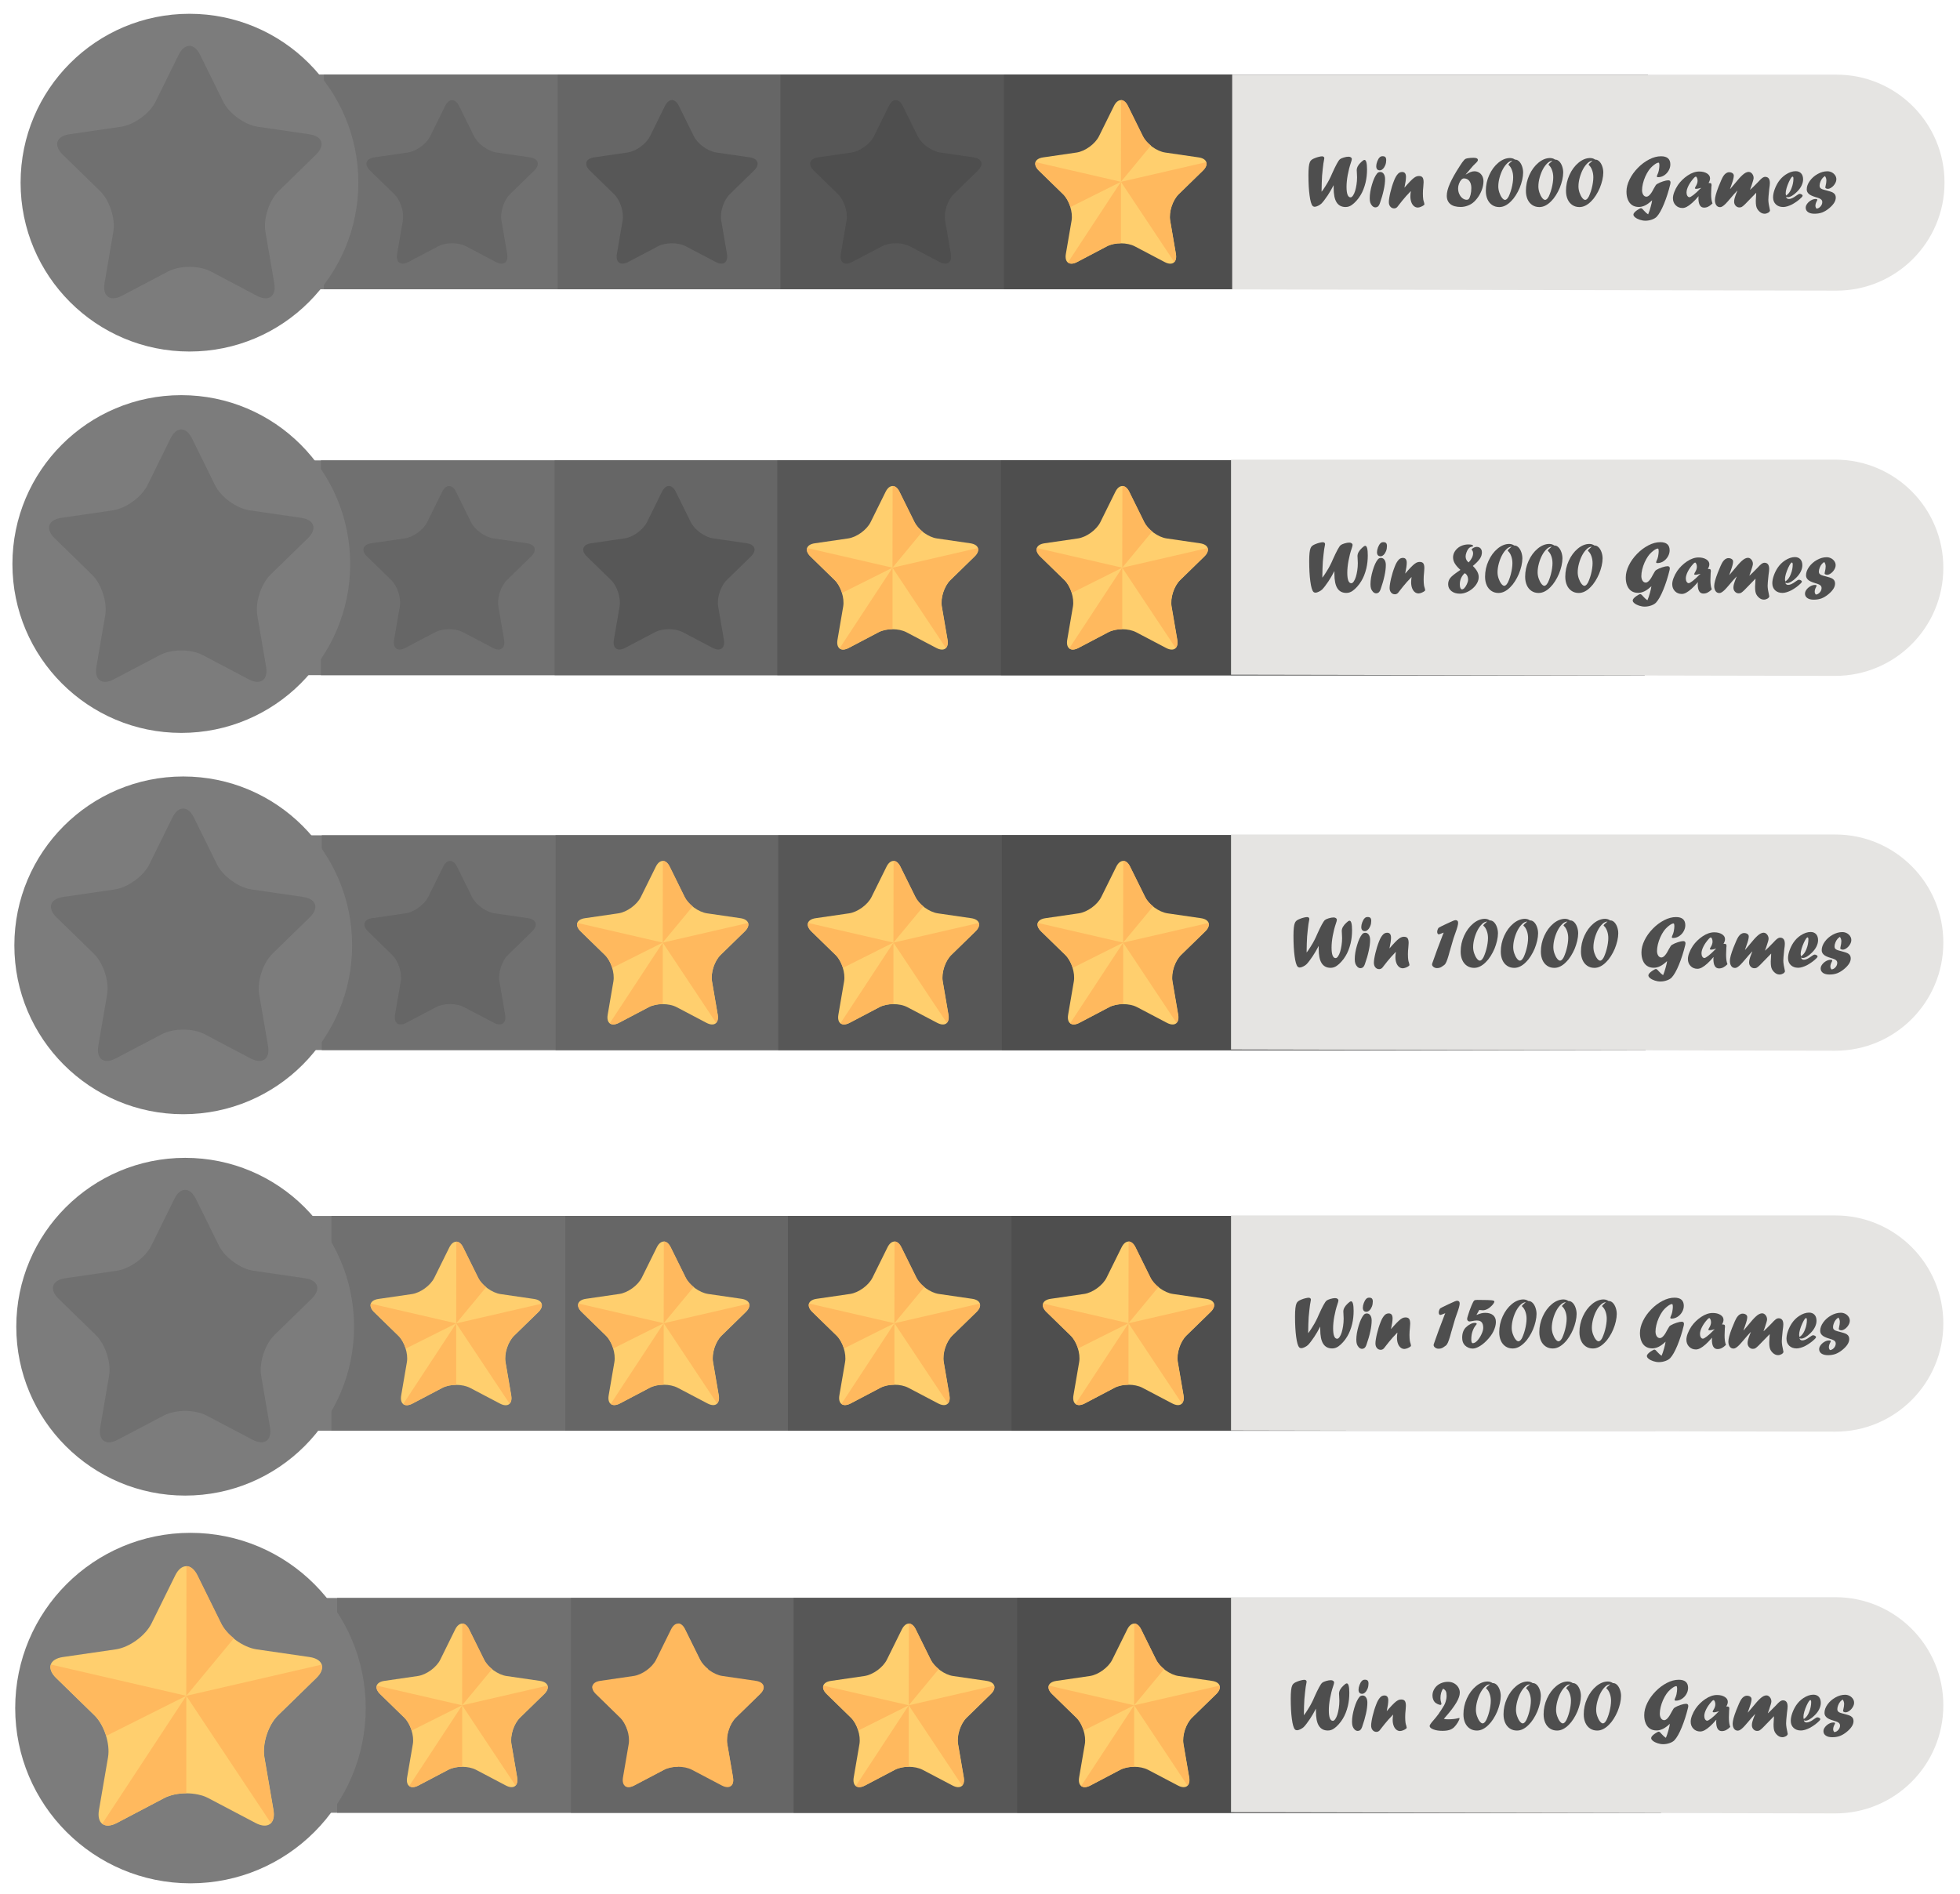 <?xml version="1.0" encoding="UTF-8"?> <svg xmlns="http://www.w3.org/2000/svg" xmlns:xlink="http://www.w3.org/1999/xlink" version="1.1" id="Layer_1" x="0px" y="0px" viewBox="0 0 415.13 401.21" style="enable-background:new 0 0 415.13 401.21;" xml:space="preserve"> <style type="text/css"> .st0{fill:#7C7C7C;} .st1{fill:#707070;} .st2{fill:#666666;} .st3{fill:#575757;} .st4{fill:#4E4E4E;} .st5{fill:#E5E4E2;} .st6{fill:#FFCF6E;} .st7{fill:#FFB95E;} </style> <g> <rect x="22.14" y="15.78" class="st0" width="326.85" height="45.49"></rect> <rect x="68.6" y="15.78" class="st1" width="280.38" height="45.49"></rect> <rect x="118.12" y="15.78" class="st2" width="230.86" height="45.49"></rect> <circle class="st0" cx="40.13" cy="38.69" r="35.77"></circle> <rect x="165.28" y="15.78" class="st3" width="183.7" height="45.49"></rect> <rect x="212.64" y="15.78" class="st4" width="136.34" height="45.49"></rect> <path class="st5" d="M260.98,61.3V15.81h127.99c12.63,0,22.88,10.23,22.88,22.87c0,12.63-10.24,22.88-22.88,22.88L260.98,61.3z"></path> <g> <path class="st6" d="M240.35,52.18c-1.62-0.85-4.27-0.85-5.89,0l-6.33,3.33c-1.62,0.85-2.69,0.07-2.38-1.73l1.21-7.05 c0.31-1.8-0.51-4.32-1.82-5.6l-5.12-4.99c-1.31-1.28-0.9-2.54,0.91-2.8l7.08-1.03c1.81-0.26,3.95-1.82,4.76-3.46l3.17-6.41 c0.81-1.64,2.13-1.64,2.94,0l3.16,6.41c0.81,1.64,2.95,3.2,4.76,3.46l7.08,1.03c1.81,0.26,2.22,1.52,0.91,2.8l-5.12,4.99 c-1.31,1.28-2.13,3.8-1.82,5.6l1.21,7.05c0.31,1.8-0.76,2.58-2.38,1.73L240.35,52.18z"></path> <g> <path class="st7" d="M226.19,55.59c0.43,0.34,1.12,0.33,1.95-0.11l6.33-3.33c0.81-0.42,1.88-0.64,2.94-0.64V38.51L226.19,55.59z"></path> <path class="st7" d="M255.54,34.34l-18.13,4.17l11.32,17.02h-0.05c0.36-0.34,0.5-0.95,0.36-1.77l-1.21-7.05 c-0.31-1.8,0.51-4.32,1.82-5.6l5.12-4.99c0.66-0.64,0.88-1.27,0.71-1.78"></path> <path class="st7" d="M237.44,21.19l-0.03,17.32l6.35-7.68c-0.73-0.58-1.34-1.29-1.69-2l-3.17-6.41 C238.5,21.6,237.97,21.19,237.44,21.19z"></path> <path class="st7" d="M219.34,34.34l18.07,4.17l-10.68,5.34c-0.33-1.07-0.88-2.08-1.56-2.74l-5.12-4.99 C219.4,35.48,219.17,34.85,219.34,34.34z"></path> </g> </g> <path class="st4" d="M192.69,52.17c-1.62-0.85-4.27-0.85-5.89,0l-6.33,3.33c-1.62,0.85-2.69,0.07-2.38-1.73l1.21-7.05 c0.31-1.8-0.51-4.32-1.82-5.6l-5.12-4.99c-1.31-1.28-0.9-2.54,0.91-2.8l7.08-1.03c1.81-0.26,3.95-1.82,4.76-3.46l3.16-6.41 c0.81-1.64,2.13-1.64,2.94,0l3.16,6.41c0.81,1.64,2.95,3.2,4.76,3.46l7.08,1.03c1.81,0.26,2.22,1.52,0.91,2.8l-5.12,4.99 c-1.31,1.28-2.13,3.8-1.82,5.6l1.21,7.05c0.31,1.8-0.76,2.58-2.38,1.73L192.69,52.17z"></path> <path class="st3" d="M145.26,52.17c-1.62-0.85-4.27-0.85-5.89,0l-6.33,3.33c-1.62,0.85-2.69,0.07-2.38-1.73l1.21-7.05 c0.31-1.8-0.51-4.32-1.82-5.6l-5.12-4.99c-1.31-1.28-0.9-2.54,0.91-2.8l7.08-1.03c1.81-0.26,3.95-1.82,4.76-3.46l3.17-6.41 c0.81-1.64,2.13-1.64,2.94,0l3.16,6.41c0.81,1.64,2.95,3.2,4.76,3.46l7.08,1.03c1.81,0.26,2.22,1.52,0.91,2.8l-5.12,4.99 c-1.31,1.28-2.13,3.8-1.82,5.6l1.21,7.05c0.31,1.8-0.76,2.58-2.38,1.73L145.26,52.17z"></path> <path class="st2" d="M98.71,52.17c-1.62-0.85-4.27-0.85-5.89,0l-6.33,3.33c-1.62,0.85-2.69,0.07-2.38-1.73l1.21-7.05 c0.31-1.8-0.51-4.32-1.82-5.6l-5.12-4.99c-1.31-1.28-0.9-2.54,0.91-2.8l7.08-1.03c1.81-0.26,3.95-1.82,4.76-3.46l3.16-6.41 c0.81-1.64,2.13-1.64,2.94,0l3.17,6.41c0.81,1.64,2.95,3.2,4.76,3.46l7.08,1.03c1.81,0.26,2.22,1.52,0.91,2.8l-5.12,4.99 c-1.31,1.28-2.13,3.8-1.82,5.6l1.21,7.05c0.31,1.8-0.76,2.58-2.38,1.73L98.71,52.17z"></path> <path class="st1" d="M44.67,57.51c-2.5-1.31-6.58-1.31-9.08,0l-9.77,5.14c-2.5,1.31-4.15,0.11-3.68-2.67l1.86-10.88 c0.48-2.78-0.79-6.67-2.81-8.64l-7.9-7.7c-2.02-1.97-1.39-3.91,1.4-4.32l10.92-1.59c2.79-0.41,6.1-2.81,7.35-5.34l4.88-9.9 c1.25-2.53,3.29-2.53,4.54,0l4.88,9.9c1.25,2.53,4.56,4.94,7.35,5.34l10.92,1.59c2.79,0.41,3.42,2.35,1.4,4.32l-7.9,7.7 c-2.02,1.97-3.29,5.86-2.81,8.64l1.87,10.88c0.48,2.78-1.18,3.98-3.68,2.67L44.67,57.51z"></path> </g> <g> <rect x="21.5" y="97.52" class="st0" width="326.85" height="45.49"></rect> <rect x="67.96" y="97.52" class="st1" width="280.38" height="45.49"></rect> <rect x="117.48" y="97.52" class="st2" width="230.86" height="45.49"></rect> <rect x="164.64" y="97.52" class="st3" width="183.7" height="45.49"></rect> <rect x="212.01" y="97.52" class="st4" width="136.34" height="45.49"></rect> <g> <path class="st6" d="M240.64,133.92c-1.62-0.85-4.27-0.85-5.89,0l-6.33,3.33c-1.62,0.85-2.69,0.07-2.38-1.73l1.21-7.05 c0.31-1.8-0.51-4.32-1.82-5.6l-5.12-4.99c-1.31-1.28-0.9-2.54,0.91-2.8l7.08-1.03c1.81-0.26,3.95-1.82,4.76-3.46l3.17-6.41 c0.81-1.64,2.13-1.64,2.94,0l3.17,6.41c0.81,1.64,2.95,3.2,4.76,3.46l7.08,1.03c1.81,0.26,2.22,1.52,0.91,2.8l-5.12,4.99 c-1.31,1.28-2.13,3.8-1.82,5.6l1.21,7.05c0.31,1.8-0.76,2.58-2.38,1.73L240.64,133.92z"></path> <g> <path class="st7" d="M226.47,137.34c0.43,0.34,1.12,0.33,1.95-0.11l6.33-3.33c0.81-0.42,1.88-0.64,2.94-0.64v-13.01 L226.47,137.34z"></path> <path class="st7" d="M255.82,116.08l-18.13,4.17l11.32,17.02h-0.05c0.36-0.34,0.5-0.95,0.36-1.77l-1.21-7.05 c-0.31-1.8,0.51-4.32,1.82-5.6l5.12-4.99c0.66-0.64,0.88-1.27,0.71-1.78"></path> <path class="st7" d="M237.72,102.93l-0.03,17.32l6.35-7.68c-0.73-0.58-1.34-1.29-1.69-2l-3.16-6.41 C238.79,103.34,238.25,102.93,237.72,102.93z"></path> <path class="st7" d="M219.62,116.08l18.08,4.17l-10.68,5.34c-0.33-1.07-0.88-2.08-1.56-2.74l-5.12-4.99 C219.68,117.23,219.45,116.59,219.62,116.08z"></path> </g> </g> <g> <path class="st6" d="M191.98,133.92c-1.62-0.85-4.27-0.85-5.89,0l-6.33,3.33c-1.62,0.85-2.69,0.07-2.38-1.73l1.21-7.05 c0.31-1.8-0.51-4.32-1.82-5.6l-5.12-4.99c-1.31-1.28-0.9-2.54,0.91-2.8l7.08-1.03c1.81-0.26,3.95-1.82,4.76-3.46l3.17-6.41 c0.81-1.64,2.13-1.64,2.94,0l3.17,6.41c0.81,1.64,2.95,3.2,4.76,3.46l7.08,1.03c1.81,0.26,2.22,1.52,0.91,2.8l-5.12,4.99 c-1.31,1.28-2.13,3.8-1.82,5.6l1.21,7.05c0.31,1.8-0.76,2.58-2.38,1.73L191.98,133.92z"></path> <g> <path class="st7" d="M177.82,137.34c0.43,0.34,1.12,0.33,1.95-0.11l6.33-3.33c0.81-0.42,1.88-0.64,2.94-0.64v-13.01 L177.82,137.34z"></path> <path class="st7" d="M207.16,116.08l-18.13,4.17l11.32,17.02h-0.05c0.36-0.34,0.5-0.95,0.36-1.77l-1.21-7.05 c-0.31-1.8,0.51-4.32,1.82-5.6l5.12-4.99c0.65-0.64,0.88-1.27,0.71-1.78"></path> <path class="st7" d="M189.06,102.93l-0.03,17.32l6.35-7.68c-0.73-0.58-1.33-1.29-1.69-2l-3.17-6.41 C190.13,103.34,189.6,102.93,189.06,102.93z"></path> <path class="st7" d="M170.96,116.08l18.08,4.17l-10.68,5.34c-0.33-1.07-0.88-2.08-1.56-2.74l-5.12-4.99 C171.02,117.23,170.8,116.59,170.96,116.08z"></path> </g> </g> <path class="st3" d="M144.62,133.91c-1.62-0.85-4.27-0.85-5.89,0l-6.33,3.33c-1.62,0.85-2.69,0.07-2.38-1.73l1.21-7.05 c0.31-1.8-0.51-4.32-1.82-5.6l-5.12-4.99c-1.31-1.28-0.9-2.54,0.91-2.8l7.08-1.03c1.81-0.26,3.95-1.82,4.76-3.46l3.16-6.41 c0.81-1.64,2.14-1.64,2.94,0l3.16,6.41c0.81,1.64,2.95,3.2,4.76,3.46l7.08,1.03c1.81,0.26,2.22,1.52,0.91,2.8l-5.12,4.99 c-1.31,1.28-2.13,3.8-1.82,5.6l1.21,7.05c0.31,1.8-0.76,2.58-2.38,1.73L144.62,133.91z"></path> <path class="st2" d="M98.07,133.91c-1.62-0.85-4.27-0.85-5.89,0l-6.33,3.33c-1.62,0.85-2.69,0.07-2.38-1.73l1.21-7.05 c0.31-1.8-0.51-4.32-1.82-5.6l-5.12-4.99c-1.31-1.28-0.9-2.54,0.91-2.8l7.08-1.03c1.81-0.26,3.95-1.82,4.76-3.46l3.16-6.41 c0.81-1.64,2.13-1.64,2.94,0l3.16,6.41c0.81,1.64,2.95,3.2,4.76,3.46l7.08,1.03c1.81,0.26,2.22,1.52,0.91,2.8l-5.12,4.99 c-1.31,1.28-2.13,3.8-1.82,5.6l1.21,7.05c0.31,1.8-0.76,2.58-2.38,1.73L98.07,133.91z"></path> <path class="st0" d="M2.63,119.47c0,19.75,16.01,35.77,35.77,35.77s35.77-16.01,35.77-35.77c0-19.75-16.01-35.77-35.77-35.77 S2.63,99.71,2.63,119.47z"></path> <path class="st1" d="M42.94,138.76c-2.5-1.31-6.58-1.31-9.08,0l-9.77,5.14c-2.5,1.31-4.15,0.11-3.67-2.67l1.86-10.88 c0.48-2.78-0.79-6.67-2.81-8.64l-7.9-7.7c-2.02-1.97-1.39-3.91,1.4-4.32l10.92-1.59c2.79-0.41,6.1-2.81,7.35-5.34l4.88-9.9 c1.25-2.53,3.29-2.53,4.54,0l4.88,9.9c1.25,2.53,4.56,4.94,7.35,5.34l10.92,1.59c2.79,0.4,3.43,2.35,1.4,4.32l-7.9,7.7 c-2.02,1.97-3.28,5.86-2.81,8.64l1.86,10.88c0.48,2.78-1.18,3.98-3.67,2.67L42.94,138.76z"></path> <path class="st5" d="M260.73,142.91V97.36h127.99c12.63,0,22.88,10.25,22.88,22.9c0,12.65-10.24,22.9-22.88,22.9L260.73,142.91z"></path> </g> <g> <rect x="21.69" y="176.93" class="st0" width="326.84" height="45.49"></rect> <rect x="68.15" y="176.93" class="st1" width="280.38" height="45.49"></rect> <rect x="117.67" y="176.93" class="st2" width="230.86" height="45.49"></rect> <rect x="164.84" y="176.93" class="st3" width="183.7" height="45.49"></rect> <rect x="212.2" y="176.93" class="st4" width="136.34" height="45.49"></rect> <g> <path class="st6" d="M240.83,213.33c-1.62-0.85-4.27-0.85-5.89,0l-6.33,3.33c-1.62,0.85-2.69,0.07-2.38-1.73l1.21-7.05 c0.31-1.8-0.51-4.32-1.82-5.6l-5.12-4.99c-1.31-1.28-0.9-2.54,0.91-2.8l7.08-1.03c1.81-0.26,3.95-1.82,4.76-3.46l3.17-6.41 c0.81-1.64,2.13-1.64,2.94,0l3.17,6.41c0.81,1.64,2.95,3.2,4.76,3.46l7.08,1.03c1.81,0.26,2.22,1.52,0.91,2.8l-5.12,4.99 c-1.31,1.28-2.13,3.79-1.82,5.6l1.21,7.05c0.31,1.8-0.76,2.58-2.38,1.73L240.83,213.33z"></path> <g> <path class="st7" d="M226.67,216.74c0.43,0.34,1.12,0.33,1.95-0.1l6.33-3.33c0.81-0.42,1.88-0.64,2.94-0.64v-13.01L226.67,216.74 z"></path> <path class="st7" d="M256.01,195.49l-18.13,4.17l11.32,17.02h-0.05c0.36-0.34,0.5-0.95,0.36-1.77l-1.21-7.05 c-0.31-1.8,0.51-4.32,1.82-5.6l5.12-4.99c0.65-0.64,0.88-1.27,0.71-1.78"></path> <path class="st7" d="M237.91,182.34l-0.03,17.32l6.35-7.67c-0.73-0.58-1.34-1.29-1.69-2l-3.17-6.41 C238.98,182.75,238.45,182.34,237.91,182.34z"></path> <path class="st7" d="M219.81,195.49l18.08,4.17L227.21,205c-0.33-1.07-0.88-2.08-1.56-2.74l-5.12-4.99 C219.87,196.63,219.65,196,219.81,195.49z"></path> </g> </g> <g> <path class="st6" d="M192.17,213.33c-1.62-0.85-4.27-0.85-5.89,0l-6.33,3.33c-1.62,0.85-2.69,0.07-2.38-1.73l1.21-7.05 c0.31-1.8-0.51-4.32-1.82-5.6l-5.12-4.99c-1.31-1.28-0.9-2.54,0.91-2.8l7.08-1.03c1.81-0.26,3.95-1.82,4.76-3.46l3.17-6.41 c0.81-1.64,2.13-1.64,2.94,0l3.17,6.41c0.81,1.64,2.95,3.2,4.76,3.46l7.08,1.03c1.81,0.26,2.22,1.52,0.91,2.8l-5.12,4.99 c-1.31,1.28-2.13,3.79-1.82,5.6l1.21,7.05c0.31,1.8-0.76,2.58-2.38,1.73L192.17,213.33z"></path> <g> <path class="st7" d="M178.01,216.74c0.43,0.34,1.12,0.33,1.95-0.1l6.33-3.33c0.81-0.42,1.88-0.64,2.94-0.64v-13.01L178.01,216.74 z"></path> <path class="st7" d="M207.36,195.49l-18.13,4.17l11.32,17.02h-0.05c0.36-0.34,0.5-0.95,0.36-1.77l-1.21-7.05 c-0.31-1.8,0.51-4.32,1.82-5.6l5.12-4.99c0.66-0.64,0.88-1.27,0.71-1.78"></path> <path class="st7" d="M189.26,182.34l-0.03,17.32l6.35-7.67c-0.73-0.58-1.34-1.29-1.69-2l-3.17-6.41 C190.32,182.75,189.79,182.34,189.26,182.34z"></path> <path class="st7" d="M171.15,195.49l18.07,4.17L178.55,205c-0.33-1.07-0.88-2.08-1.56-2.74l-5.12-4.99 C171.21,196.63,170.99,196,171.15,195.49z"></path> </g> </g> <g> <path class="st6" d="M143.31,213.33c-1.62-0.85-4.27-0.85-5.89,0l-6.33,3.33c-1.62,0.85-2.69,0.07-2.38-1.73l1.21-7.05 c0.31-1.8-0.51-4.32-1.82-5.6l-5.12-4.99c-1.31-1.28-0.9-2.54,0.91-2.8l7.08-1.03c1.81-0.26,3.95-1.82,4.76-3.46l3.17-6.41 c0.81-1.64,2.13-1.64,2.94,0L145,190c0.81,1.64,2.95,3.2,4.76,3.46l7.08,1.03c1.81,0.26,2.22,1.52,0.91,2.8l-5.12,4.99 c-1.31,1.28-2.13,3.79-1.82,5.6l1.21,7.05c0.31,1.8-0.76,2.58-2.38,1.73L143.31,213.33z"></path> <g> <path class="st7" d="M129.15,216.74c0.43,0.34,1.12,0.33,1.95-0.1l6.33-3.33c0.81-0.42,1.88-0.64,2.94-0.64v-13.01L129.15,216.74 z"></path> <path class="st7" d="M158.5,195.49l-18.13,4.17l11.32,17.02h-0.05c0.36-0.34,0.5-0.95,0.36-1.77l-1.21-7.05 c-0.31-1.8,0.51-4.32,1.82-5.6l5.12-4.99c0.66-0.64,0.88-1.27,0.71-1.78"></path> <path class="st7" d="M140.39,182.34l-0.03,17.32l6.35-7.67c-0.72-0.58-1.34-1.29-1.69-2l-3.16-6.41 C141.46,182.75,140.93,182.34,140.39,182.34z"></path> <path class="st7" d="M122.29,195.49l18.08,4.17L129.69,205c-0.33-1.07-0.88-2.08-1.56-2.74l-5.12-4.99 C122.35,196.63,122.13,196,122.29,195.49z"></path> </g> </g> <path class="st2" d="M98.27,213.32c-1.62-0.85-4.27-0.85-5.89,0l-6.33,3.33c-1.62,0.85-2.69,0.07-2.38-1.73l1.21-7.05 c0.31-1.8-0.51-4.32-1.82-5.6l-5.12-4.99c-1.31-1.28-0.9-2.54,0.91-2.8l7.08-1.03c1.81-0.26,3.95-1.82,4.76-3.46l3.17-6.41 c0.81-1.64,2.13-1.64,2.94,0l3.17,6.41c0.81,1.64,2.95,3.2,4.76,3.46l7.08,1.03c1.81,0.26,2.22,1.52,0.91,2.8l-5.12,4.99 c-1.31,1.28-2.13,3.8-1.82,5.6l1.21,7.05c0.31,1.8-0.76,2.58-2.38,1.73L98.27,213.32z"></path> <path class="st0" d="M3.04,200.24c0,19.75,16.01,35.77,35.77,35.77c19.75,0,35.77-16.01,35.77-35.77 c0-19.75-16.01-35.77-35.77-35.77C19.05,164.48,3.04,180.49,3.04,200.24z"></path> <path class="st1" d="M43.35,219.07c-2.5-1.31-6.58-1.31-9.08,0l-9.77,5.13c-2.5,1.31-4.15,0.11-3.68-2.67l1.86-10.88 c0.48-2.79-0.79-6.67-2.81-8.64l-7.9-7.7c-2.02-1.97-1.39-3.92,1.4-4.32l10.92-1.59c2.79-0.41,6.1-2.81,7.35-5.34l4.88-9.9 c1.25-2.53,3.29-2.53,4.54,0l4.88,9.9c1.25,2.53,4.56,4.93,7.35,5.34l10.92,1.59c2.79,0.4,3.42,2.35,1.4,4.32l-7.9,7.7 c-2.02,1.97-3.28,5.86-2.81,8.64l1.87,10.88c0.48,2.78-1.18,3.98-3.68,2.67L43.35,219.07z"></path> <path class="st5" d="M260.73,222.3v-45.54h127.99c12.63,0,22.88,10.25,22.88,22.9c0,12.65-10.24,22.9-22.88,22.9L260.73,222.3z"></path> </g> <g> <rect x="23.74" y="257.56" class="st0" width="326.84" height="45.49"></rect> <rect x="70.2" y="257.56" class="st1" width="280.38" height="45.49"></rect> <rect x="119.72" y="257.56" class="st2" width="230.86" height="45.49"></rect> <rect x="166.88" y="257.56" class="st3" width="183.7" height="45.49"></rect> <rect x="214.25" y="257.56" class="st4" width="136.34" height="45.49"></rect> <g> <path class="st6" d="M241.96,293.95c-1.62-0.85-4.27-0.85-5.89,0l-6.33,3.33c-1.62,0.85-2.69,0.07-2.38-1.73l1.21-7.05 c0.31-1.8-0.51-4.32-1.82-5.6l-5.12-4.99c-1.31-1.28-0.9-2.54,0.91-2.8l7.08-1.03c1.81-0.26,3.95-1.82,4.76-3.46l3.17-6.41 c0.81-1.64,2.13-1.64,2.94,0l3.17,6.41c0.81,1.64,2.95,3.2,4.76,3.46l7.08,1.03c1.81,0.26,2.22,1.52,0.91,2.8l-5.12,4.99 c-1.31,1.28-2.13,3.8-1.82,5.6l1.21,7.05c0.31,1.8-0.76,2.58-2.38,1.73L241.96,293.95z"></path> <g> <path class="st7" d="M227.8,297.37c0.43,0.34,1.12,0.33,1.95-0.1l6.33-3.33c0.81-0.42,1.88-0.64,2.94-0.64v-13.01L227.8,297.37z"></path> <path class="st7" d="M257.14,276.11l-18.13,4.17l11.32,17.02h-0.05c0.36-0.34,0.5-0.95,0.36-1.77l-1.21-7.05 c-0.31-1.8,0.51-4.32,1.82-5.6l5.12-4.99c0.66-0.64,0.88-1.27,0.72-1.78"></path> <path class="st7" d="M239.04,262.96l-0.03,17.32l6.35-7.67c-0.73-0.59-1.34-1.29-1.69-2l-3.16-6.42 C240.11,263.37,239.57,262.96,239.04,262.96z"></path> <path class="st7" d="M220.94,276.11l18.08,4.17l-10.68,5.34c-0.33-1.07-0.88-2.08-1.56-2.74l-5.12-4.99 C221,277.26,220.77,276.62,220.94,276.11z"></path> </g> </g> <g> <path class="st6" d="M192.38,293.95c-1.62-0.85-4.27-0.85-5.89,0l-6.33,3.33c-1.62,0.85-2.69,0.07-2.38-1.73l1.21-7.05 c0.31-1.8-0.51-4.32-1.82-5.6l-5.12-4.99c-1.31-1.28-0.9-2.54,0.91-2.8l7.08-1.03c1.81-0.26,3.95-1.82,4.76-3.46l3.17-6.41 c0.81-1.64,2.13-1.64,2.94,0l3.17,6.41c0.81,1.64,2.95,3.2,4.76,3.46l7.08,1.03c1.81,0.26,2.22,1.52,0.91,2.8l-5.12,4.99 c-1.31,1.28-2.13,3.8-1.82,5.6l1.21,7.05c0.31,1.8-0.76,2.58-2.38,1.73L192.38,293.95z"></path> <g> <path class="st7" d="M178.22,297.37c0.43,0.34,1.12,0.33,1.95-0.1l6.33-3.33c0.81-0.42,1.88-0.64,2.94-0.64v-13.01L178.22,297.37 z"></path> <path class="st7" d="M207.57,276.11l-18.13,4.17l11.32,17.02h-0.05c0.36-0.34,0.5-0.95,0.36-1.77l-1.21-7.05 c-0.31-1.8,0.51-4.32,1.82-5.6l5.12-4.99c0.65-0.64,0.88-1.27,0.71-1.78"></path> <path class="st7" d="M189.46,262.96l-0.03,17.32l6.35-7.67c-0.73-0.59-1.34-1.29-1.69-2l-3.17-6.42 C190.53,263.37,190,262.96,189.46,262.96z"></path> <path class="st7" d="M171.36,276.11l18.08,4.17l-10.68,5.34c-0.33-1.07-0.88-2.08-1.56-2.74l-5.12-4.99 C171.42,277.26,171.2,276.62,171.36,276.11z"></path> </g> </g> <g> <path class="st6" d="M143.52,293.95c-1.62-0.85-4.27-0.85-5.89,0l-6.33,3.33c-1.62,0.85-2.69,0.07-2.38-1.73l1.21-7.05 c0.31-1.8-0.51-4.32-1.82-5.6l-5.12-4.99c-1.31-1.28-0.9-2.54,0.91-2.8l7.08-1.03c1.81-0.26,3.95-1.82,4.76-3.46l3.17-6.41 c0.81-1.64,2.13-1.64,2.94,0l3.17,6.41c0.81,1.64,2.95,3.2,4.76,3.46l7.08,1.03c1.81,0.26,2.22,1.52,0.91,2.8l-5.12,4.99 c-1.31,1.28-2.13,3.8-1.82,5.6l1.21,7.05c0.31,1.8-0.76,2.58-2.38,1.73L143.52,293.95z"></path> <g> <path class="st7" d="M129.35,297.37c0.43,0.34,1.12,0.33,1.95-0.1l6.33-3.33c0.81-0.42,1.88-0.64,2.94-0.64v-13.01L129.35,297.37 z"></path> <path class="st7" d="M158.7,276.11l-18.13,4.17l11.32,17.02h-0.05c0.36-0.34,0.5-0.95,0.36-1.77l-1.21-7.05 c-0.31-1.8,0.51-4.32,1.82-5.6l5.12-4.99c0.66-0.64,0.88-1.27,0.71-1.78"></path> <path class="st7" d="M140.6,262.96l-0.03,17.32l6.35-7.67c-0.73-0.59-1.34-1.29-1.69-2l-3.17-6.42 C141.67,263.37,141.13,262.96,140.6,262.96z"></path> <path class="st7" d="M122.5,276.11l18.08,4.17l-10.68,5.34c-0.33-1.07-0.88-2.08-1.56-2.74l-5.12-4.99 C122.56,277.26,122.34,276.62,122.5,276.11z"></path> </g> </g> <g> <path class="st6" d="M99.57,293.98c-1.62-0.85-4.27-0.85-5.89,0l-6.33,3.33c-1.62,0.85-2.69,0.07-2.38-1.73l1.21-7.05 c0.31-1.8-0.51-4.32-1.82-5.6l-5.12-4.99c-1.31-1.28-0.9-2.54,0.91-2.8l7.08-1.03c1.81-0.26,3.95-1.82,4.76-3.46l3.17-6.41 c0.81-1.64,2.13-1.64,2.94,0l3.17,6.41c0.81,1.64,2.95,3.2,4.76,3.46l7.08,1.03c1.81,0.26,2.22,1.52,0.91,2.8l-5.12,4.99 c-1.31,1.28-2.13,3.8-1.82,5.6l1.21,7.05c0.31,1.8-0.76,2.58-2.38,1.73L99.57,293.98z"></path> <g> <path class="st7" d="M85.4,297.4c0.43,0.34,1.12,0.33,1.95-0.1l6.33-3.33c0.81-0.43,1.88-0.64,2.94-0.64v-13.01L85.4,297.4z"></path> <path class="st7" d="M114.75,276.14l-18.13,4.17l11.32,17.02h-0.05c0.36-0.34,0.5-0.95,0.36-1.77l-1.21-7.05 c-0.31-1.8,0.51-4.32,1.82-5.6l5.12-4.99c0.66-0.64,0.88-1.27,0.71-1.78"></path> <path class="st7" d="M96.65,262.99l-0.03,17.32l6.35-7.67c-0.73-0.58-1.34-1.29-1.69-2l-3.17-6.41 C97.72,263.4,97.18,262.99,96.65,262.99z"></path> <path class="st7" d="M78.55,276.14l18.07,4.17l-10.68,5.34c-0.32-1.07-0.88-2.08-1.56-2.74l-5.12-4.99 C78.61,277.28,78.38,276.65,78.55,276.14z"></path> </g> </g> <path class="st0" d="M3.45,281.02c0,19.75,16.01,35.77,35.77,35.77c19.75,0,35.77-16.01,35.77-35.77s-16.01-35.77-35.77-35.77 C19.46,245.26,3.45,261.27,3.45,281.02z"></path> <path class="st1" d="M43.76,299.84c-2.5-1.31-6.59-1.31-9.08,0l-9.77,5.13c-2.5,1.32-4.15,0.11-3.67-2.67l1.86-10.88 c0.48-2.78-0.79-6.67-2.81-8.64l-7.9-7.7c-2.02-1.97-1.39-3.91,1.4-4.32l10.92-1.59c2.79-0.41,6.1-2.81,7.35-5.34l4.88-9.9 c1.25-2.53,3.29-2.53,4.54,0l4.88,9.9c1.25,2.53,4.56,4.94,7.35,5.34l10.92,1.59c2.79,0.4,3.42,2.35,1.4,4.32l-7.9,7.7 c-2.02,1.97-3.28,5.86-2.81,8.64l1.86,10.88c0.48,2.78-1.17,3.98-3.67,2.67L43.76,299.84z"></path> <path class="st5" d="M260.73,302.99v-45.54h127.99c12.63,0,22.88,10.25,22.88,22.9c0,12.65-10.24,22.9-22.88,22.9L260.73,302.99z"></path> </g> <g> <rect x="24.94" y="338.48" class="st0" width="326.84" height="45.49"></rect> <rect x="71.4" y="338.48" class="st1" width="280.38" height="45.49"></rect> <rect x="120.92" y="338.48" class="st2" width="230.86" height="45.49"></rect> <rect x="168.08" y="338.48" class="st3" width="183.7" height="45.49"></rect> <g> <path class="st6" d="M195.42,374.88c-1.62-0.85-4.27-0.85-5.89,0l-6.33,3.33c-1.62,0.85-2.69,0.07-2.38-1.73l1.21-7.05 c0.31-1.8-0.51-4.32-1.82-5.6l-5.12-4.99c-1.31-1.28-0.9-2.54,0.91-2.8l7.08-1.03c1.81-0.26,3.95-1.82,4.76-3.46l3.17-6.41 c0.81-1.64,2.13-1.64,2.94,0l3.17,6.41c0.81,1.64,2.95,3.2,4.76,3.46l7.08,1.03c1.81,0.26,2.22,1.52,0.91,2.8l-5.12,4.99 c-1.31,1.28-2.13,3.8-1.82,5.6l1.21,7.05c0.31,1.8-0.76,2.58-2.38,1.73L195.42,374.88z"></path> <g> <path class="st7" d="M181.26,378.3c0.43,0.34,1.11,0.33,1.95-0.11l6.33-3.33c0.81-0.42,1.88-0.64,2.94-0.64v-13.01L181.26,378.3z "></path> <path class="st7" d="M210.6,357.04l-18.13,4.17l11.32,17.02h-0.05c0.36-0.34,0.5-0.95,0.36-1.77l-1.21-7.05 c-0.31-1.8,0.51-4.32,1.82-5.6l5.12-4.99c0.65-0.64,0.88-1.27,0.71-1.78"></path> <path class="st7" d="M192.5,343.89l-0.03,17.32l6.35-7.67c-0.73-0.59-1.34-1.29-1.69-2l-3.16-6.41 C193.57,344.3,193.03,343.89,192.5,343.89z"></path> <path class="st7" d="M174.4,357.04l18.08,4.17l-10.68,5.34c-0.33-1.07-0.88-2.08-1.56-2.74l-5.12-4.99 C174.46,358.18,174.24,357.55,174.4,357.04z"></path> </g> </g> <rect x="215.45" y="338.48" class="st4" width="136.34" height="45.49"></rect> <g> <path class="st6" d="M243.16,374.88c-1.62-0.85-4.27-0.85-5.89,0l-6.33,3.33c-1.62,0.85-2.69,0.07-2.38-1.73l1.21-7.05 c0.31-1.8-0.51-4.32-1.82-5.6l-5.12-4.99c-1.31-1.28-0.9-2.54,0.91-2.8l7.08-1.03c1.81-0.26,3.95-1.82,4.76-3.46l3.17-6.41 c0.81-1.64,2.13-1.64,2.94,0l3.17,6.41c0.81,1.64,2.95,3.2,4.76,3.46l7.08,1.03c1.81,0.26,2.22,1.52,0.91,2.8l-5.12,4.99 c-1.31,1.28-2.13,3.8-1.82,5.6l1.21,7.05c0.31,1.8-0.76,2.58-2.38,1.73L243.16,374.88z"></path> <g> <path class="st7" d="M228.99,378.3c0.43,0.34,1.12,0.33,1.95-0.11l6.33-3.33c0.81-0.42,1.88-0.64,2.94-0.64v-13.01L228.99,378.3z "></path> <path class="st7" d="M258.34,357.04l-18.13,4.17l11.32,17.02h-0.05c0.36-0.34,0.5-0.95,0.36-1.77l-1.21-7.05 c-0.31-1.8,0.51-4.32,1.82-5.6l5.12-4.99c0.65-0.64,0.88-1.27,0.71-1.78"></path> <path class="st7" d="M240.24,343.89l-0.03,17.32l6.35-7.67c-0.73-0.59-1.34-1.29-1.69-2l-3.17-6.41 C241.31,344.3,240.77,343.89,240.24,343.89z"></path> <path class="st7" d="M222.14,357.04l18.07,4.17l-10.68,5.34c-0.33-1.07-0.88-2.08-1.56-2.74l-5.12-4.99 C222.2,358.18,221.97,357.55,222.14,357.04z"></path> </g> </g> <g> <path class="st7" d="M146.55,374.87c-1.62-0.85-4.27-0.85-5.89,0l-6.33,3.33c-1.62,0.85-2.69,0.07-2.38-1.73l1.21-7.05 c0.31-1.8-0.51-4.32-1.82-5.6l-5.12-4.99c-1.31-1.28-0.9-2.54,0.91-2.8l7.08-1.03c1.81-0.26,3.95-1.82,4.76-3.46l3.16-6.41 c0.81-1.64,2.14-1.64,2.94,0l3.17,6.41c0.81,1.64,2.95,3.2,4.76,3.46l7.08,1.03c1.81,0.26,2.22,1.52,0.91,2.8l-5.12,4.99 c-1.31,1.28-2.13,3.8-1.82,5.6l1.21,7.05c0.31,1.8-0.76,2.58-2.38,1.73L146.55,374.87z"></path> <g> <path class="st7" d="M132.39,378.29c0.43,0.34,1.11,0.33,1.95-0.11l6.33-3.33c0.81-0.42,1.88-0.64,2.94-0.64v-13.01 L132.39,378.29z"></path> <path class="st7" d="M161.74,357.03l-18.13,4.17l11.32,17.02h-0.05c0.36-0.34,0.5-0.95,0.36-1.77l-1.21-7.05 c-0.31-1.8,0.51-4.32,1.82-5.6l5.12-4.99c0.66-0.64,0.88-1.27,0.72-1.78"></path> <path class="st7" d="M143.64,343.88l-0.03,17.32l6.35-7.68c-0.72-0.58-1.34-1.29-1.69-2l-3.17-6.42 C144.71,344.29,144.17,343.88,143.64,343.88z"></path> <path class="st7" d="M125.54,357.03l18.07,4.17l-10.68,5.34c-0.33-1.07-0.88-2.08-1.56-2.75l-5.12-4.99 C125.6,358.18,125.37,357.54,125.54,357.03z"></path> </g> <path class="st5" d="M260.73,383.85v-45.54h127.99c12.63,0,22.88,10.25,22.88,22.9c0,12.65-10.24,22.9-22.88,22.9L260.73,383.85z"></path> </g> <g> <path class="st6" d="M100.83,374.88c-1.62-0.85-4.27-0.85-5.89,0l-6.33,3.33c-1.62,0.85-2.69,0.07-2.38-1.73l1.21-7.05 c0.31-1.8-0.51-4.32-1.82-5.6l-5.12-4.99c-1.31-1.28-0.9-2.54,0.91-2.8l7.08-1.03c1.81-0.26,3.95-1.82,4.76-3.46l3.16-6.41 c0.81-1.64,2.13-1.64,2.94,0l3.17,6.41c0.81,1.64,2.95,3.2,4.76,3.46l7.08,1.03c1.81,0.26,2.22,1.52,0.91,2.8l-5.12,4.99 c-1.31,1.28-2.13,3.8-1.82,5.6l1.21,7.05c0.31,1.8-0.76,2.58-2.38,1.73L100.83,374.88z"></path> <g> <path class="st7" d="M86.67,378.3c0.43,0.34,1.11,0.33,1.95-0.11l6.33-3.33c0.81-0.42,1.87-0.64,2.94-0.64v-13.01L86.67,378.3z"></path> <path class="st7" d="M116.01,357.04l-18.13,4.17l11.32,17.02h-0.05c0.36-0.34,0.5-0.95,0.36-1.77l-1.21-7.05 c-0.31-1.8,0.51-4.32,1.82-5.6l5.12-4.99c0.66-0.64,0.88-1.27,0.71-1.78"></path> <path class="st7" d="M97.91,343.89l-0.03,17.32l6.35-7.67c-0.73-0.59-1.34-1.29-1.69-2l-3.17-6.41 C98.98,344.3,98.45,343.89,97.91,343.89z"></path> <path class="st7" d="M79.81,357.04l18.07,4.17l-10.68,5.34c-0.33-1.07-0.88-2.08-1.56-2.74l-5.12-4.99 C79.87,358.18,79.65,357.55,79.81,357.04z"></path> </g> </g> <path class="st0" d="M3.22,361.8c0,20.5,16.62,37.12,37.12,37.12c20.5,0,37.12-16.62,37.12-37.12s-16.62-37.12-37.12-37.12 C19.84,324.68,3.22,341.3,3.22,361.8z"></path> <g> <path class="st6" d="M44.12,380.87c-2.57-1.35-6.77-1.35-9.34,0l-10.04,5.28c-2.57,1.35-4.27,0.12-3.78-2.74l1.92-11.18 c0.49-2.86-0.81-6.85-2.88-8.88l-8.12-7.92c-2.08-2.02-1.43-4.02,1.44-4.44l11.22-1.63c2.87-0.42,6.27-2.89,7.55-5.49l5.02-10.17 c1.28-2.6,3.39-2.6,4.67,0l5.02,10.17c1.28,2.6,4.68,5.07,7.55,5.49l11.22,1.63c2.87,0.42,3.52,2.42,1.44,4.44l-8.12,7.92 c-2.08,2.02-3.37,6.02-2.88,8.88l1.92,11.18c0.49,2.86-1.21,4.09-3.78,2.74L44.12,380.87z"></path> <g> <path class="st7" d="M21.66,386.29c0.68,0.54,1.77,0.53,3.09-0.17l10.04-5.28c1.28-0.67,2.97-1.01,4.67-1.01V359.2L21.66,386.29z "></path> <path class="st7" d="M68.2,352.58l-28.75,6.62l17.95,26.99h-0.08c0.56-0.53,0.8-1.5,0.57-2.81l-1.92-11.18 c-0.49-2.86,0.81-6.86,2.88-8.88l8.12-7.92c1.04-1.01,1.4-2.02,1.13-2.82"></path> <path class="st7" d="M39.49,331.73l-0.04,27.47l10.08-12.17c-1.15-0.93-2.12-2.04-2.68-3.18l-5.02-10.17 C41.18,332.38,40.34,331.73,39.49,331.73z"></path> <path class="st7" d="M10.79,352.58l28.66,6.62l-16.93,8.48c-0.52-1.69-1.39-3.29-2.48-4.35l-8.12-7.92 C10.88,354.39,10.53,353.39,10.79,352.58z"></path> </g> </g> </g> <g> <path class="st4" d="M282.48,39.25h-0.03c-0.4,0.78-0.82,1.5-1.25,2.15c-0.52,0.77-0.95,1.34-1.31,1.71 c-0.19,0.18-0.43,0.34-0.72,0.48c-0.29,0.14-0.53,0.21-0.74,0.21c-0.05,0-0.12-0.02-0.21-0.05c-0.09-0.03-0.16-0.08-0.21-0.14 c-0.27-0.29-0.48-1.02-0.64-2.21c-0.16-1.18-0.24-2.62-0.24-4.32c0-1.38,0.1-2.29,0.3-2.74c0.08-0.19,0.2-0.35,0.36-0.48 s0.39-0.25,0.7-0.37c0.27-0.11,0.55-0.2,0.84-0.27c0.29-0.07,0.52-0.11,0.68-0.11c0.15,0,0.26,0.04,0.35,0.11 c0.09,0.07,0.13,0.17,0.13,0.3c0,0.05-0.01,0.12-0.03,0.21c-0.11,0.48-0.21,1.17-0.3,2.05c-0.07,0.58-0.11,1.06-0.14,1.42 c-0.03,0.36-0.05,0.86-0.07,1.49c-0.02,0.63-0.03,1.25-0.04,1.87l0.03,0.03c0.23-0.3,0.49-0.66,0.75-1.09 c0.09-0.16,0.19-0.3,0.27-0.44c0.09-0.14,0.19-0.29,0.29-0.48c0.24-0.43,0.45-0.84,0.64-1.25c0.09-0.19,0.18-0.38,0.25-0.57 c0.78-1.74,1.33-2.75,1.65-3.02c0.15-0.13,0.41-0.25,0.8-0.37c0.39-0.12,0.74-0.18,1.04-0.18c0.2,0,0.36,0.05,0.49,0.14 c0.13,0.09,0.2,0.21,0.2,0.36c0,0.14-0.07,0.41-0.21,0.81c-0.27,0.79-0.49,1.65-0.66,2.58c-0.17,0.93-0.25,1.76-0.25,2.49 c0,1.48,0.29,2.23,0.86,2.23c0.17,0,0.33-0.13,0.51-0.38c0.17-0.25,0.32-0.57,0.44-0.95c0.12-0.39,0.22-0.83,0.3-1.35 c0.08-0.51,0.12-1.04,0.12-1.58c0-0.32-0.02-0.71-0.05-1.15c-0.01-0.12-0.02-0.23-0.02-0.34c0-0.57,0.32-1.15,0.95-1.73 c0.31-0.3,0.54-0.45,0.69-0.45c0.36,0,0.54,0.68,0.54,2.03c0,0.96-0.1,1.89-0.31,2.77c-0.26,1.06-0.62,1.96-1.08,2.7 c-0.24,0.4-0.52,0.79-0.86,1.16c-0.33,0.37-0.66,0.67-0.98,0.89c-0.41,0.29-0.85,0.43-1.31,0.43c-0.85,0-1.49-0.33-1.91-1 c-0.42-0.66-0.62-1.69-0.62-3.08V39.25z"></path> <path class="st4" d="M291.28,43.93c-0.23-0.02-0.45-0.12-0.64-0.32c-0.19-0.21-0.33-0.43-0.41-0.68c-0.08-0.24-0.12-0.56-0.12-0.94 c0-0.86,0.16-1.83,0.48-2.91c0.32-1.08,0.68-1.86,1.09-2.35c0.16-0.2,0.39-0.3,0.67-0.3c0.3,0,0.55,0.14,0.73,0.41 c0.19,0.28,0.28,0.64,0.28,1.09c0,0.66-0.09,1.44-0.29,2.32c-0.19,0.89-0.46,1.81-0.8,2.77c-0.13,0.39-0.3,0.65-0.5,0.78 c-0.14,0.08-0.29,0.13-0.48,0.13H291.28z M292.22,36.08c-0.49-0.02-0.73-0.31-0.73-0.88c0-0.29,0.07-0.62,0.21-1 c0.14-0.38,0.31-0.66,0.49-0.84c0.09-0.1,0.19-0.17,0.29-0.21c0.1-0.04,0.22-0.06,0.37-0.06c0.26,0,0.45,0.06,0.57,0.19 c0.12,0.13,0.18,0.34,0.18,0.64c0,0.37-0.06,0.72-0.19,1.05c-0.13,0.33-0.3,0.6-0.51,0.8c-0.21,0.21-0.43,0.31-0.66,0.31H292.22z"></path> <path class="st4" d="M297.48,39.74l0.47-0.55c0.48-0.53,0.85-0.92,1.13-1.18s0.53-0.44,0.75-0.56c0.22-0.11,0.45-0.17,0.68-0.17 c0.37,0,0.63,0.1,0.78,0.3c0.15,0.2,0.23,0.54,0.23,1.03c0,0.2-0.02,0.5-0.06,0.9c-0.06,0.53-0.09,1.02-0.09,1.48 c0,0.52,0.03,0.94,0.08,1.27c0.04,0.2,0.09,0.4,0.16,0.59c0.05,0.19,0.08,0.32,0.08,0.38c0,0.08-0.03,0.15-0.09,0.2 c-0.16,0.14-0.38,0.26-0.64,0.37s-0.49,0.16-0.67,0.16c-0.3,0-0.57-0.1-0.81-0.3s-0.43-0.48-0.56-0.84s-0.2-0.77-0.2-1.22 c0-0.3,0.03-0.66,0.09-1.07l-0.03-0.03c-0.22,0.25-0.41,0.45-0.54,0.59c-0.14,0.15-0.27,0.28-0.39,0.41 c-0.58,0.67-1.08,1.27-1.48,1.8c-0.16,0.21-0.3,0.39-0.43,0.55c-0.19,0.19-0.41,0.29-0.66,0.29c-0.33,0-0.6-0.13-0.81-0.38 s-0.31-0.57-0.31-0.97c0-0.24,0.03-0.54,0.09-0.9c0.06-0.35,0.13-0.73,0.23-1.14c0.1-0.4,0.21-0.82,0.34-1.25 c0.13-0.43,0.28-0.83,0.43-1.22c0.24-0.64,0.53-1.14,0.88-1.5c0.23-0.23,0.52-0.35,0.85-0.35c0.54,0,0.81,0.35,0.81,1.05 c0,0.52-0.11,1.25-0.32,2.22L297.48,39.74z"></path> <path class="st4" d="M310.92,36.39l-0.48,0.55l0.03,0.03c0.7-0.46,1.29-0.69,1.79-0.69c0.38,0,0.71,0.09,1,0.27 c0.29,0.18,0.52,0.43,0.69,0.75c0.16,0.32,0.25,0.68,0.25,1.08c0,0.49-0.08,1-0.24,1.52s-0.39,1.03-0.69,1.52 c-0.3,0.49-0.64,0.92-1.04,1.3c-0.35,0.34-0.79,0.62-1.31,0.82c-0.52,0.2-1.03,0.3-1.53,0.3c-0.96,0-1.7-0.2-2.2-0.61 c-0.5-0.41-0.76-1-0.76-1.79c0-0.69,0.22-1.55,0.67-2.57c0.45-1.02,1.14-2.25,2.08-3.69c0.37-0.59,0.67-1.01,0.91-1.27 c0.12-0.13,0.23-0.22,0.34-0.27c0.1-0.05,0.27-0.09,0.49-0.13c0.39-0.06,0.79-0.09,1.19-0.09c0.61,0,0.91,0.16,0.91,0.49 c0,0.17-0.19,0.42-0.58,0.77c-0.22,0.19-0.59,0.58-1.09,1.19L310.92,36.39z M310.04,37.79c-0.18,0-0.37,0.11-0.56,0.32 c-0.19,0.21-0.35,0.49-0.47,0.82c-0.12,0.33-0.18,0.66-0.18,0.97c0,0.43,0.08,0.83,0.25,1.2c0.16,0.37,0.39,0.67,0.68,0.89 c0.29,0.22,0.59,0.33,0.9,0.33c0.17,0,0.3-0.05,0.4-0.14c0.17-0.19,0.3-0.5,0.41-0.94c0.11-0.43,0.16-0.89,0.16-1.38 c0-0.43-0.06-0.8-0.19-1.11c-0.13-0.31-0.31-0.55-0.54-0.71C310.66,37.87,310.37,37.79,310.04,37.79z"></path> <path class="st4" d="M320.87,33.81h0.08c0.28,0,0.55,0.13,0.81,0.38c0.26,0.26,0.46,0.6,0.61,1.02c0.15,0.43,0.23,0.88,0.23,1.34 c0,0.47-0.07,1-0.2,1.58c-0.14,0.58-0.32,1.14-0.54,1.68c-0.23,0.54-0.5,1.06-0.82,1.56c-0.32,0.51-0.65,0.92-1,1.26 c-0.81,0.82-1.64,1.23-2.49,1.23c-0.57,0-1.07-0.14-1.5-0.43c-0.43-0.28-0.77-0.69-1-1.21s-0.35-1.12-0.35-1.8 c0-1.17,0.24-2.29,0.73-3.36s1.13-1.94,1.93-2.6c0.8-0.66,1.63-0.99,2.48-0.99C320.24,33.49,320.59,33.59,320.87,33.81z M320.17,34.18l0.14-0.08l-0.03-0.03c-0.33,0.01-0.68,0.17-1.03,0.5c-0.35,0.33-0.67,0.76-0.95,1.28 c-0.28,0.52-0.51,1.11-0.69,1.77s-0.27,1.28-0.27,1.86c0,0.42,0.07,0.86,0.22,1.3s0.34,0.82,0.56,1.11s0.44,0.45,0.65,0.45 c0.16,0,0.33-0.11,0.51-0.32c0.18-0.22,0.34-0.52,0.48-0.92c0.15-0.38,0.28-0.78,0.39-1.2c0.11-0.42,0.19-0.83,0.25-1.23 s0.09-0.78,0.09-1.11c0-0.53-0.08-1.03-0.25-1.5s-0.39-0.83-0.66-1.06c-0.05-0.04-0.08-0.07-0.08-0.11 C319.51,34.76,319.73,34.52,320.17,34.18z"></path> <path class="st4" d="M329.36,33.81h0.08c0.28,0,0.55,0.13,0.81,0.38c0.26,0.26,0.46,0.6,0.61,1.02c0.15,0.43,0.23,0.88,0.23,1.34 c0,0.47-0.07,1-0.2,1.58c-0.14,0.58-0.32,1.14-0.54,1.68c-0.23,0.54-0.5,1.06-0.82,1.56c-0.32,0.51-0.65,0.92-1,1.26 c-0.81,0.82-1.64,1.23-2.49,1.23c-0.57,0-1.07-0.14-1.5-0.43c-0.43-0.28-0.77-0.69-1-1.21s-0.35-1.12-0.35-1.8 c0-1.17,0.24-2.29,0.73-3.36s1.13-1.94,1.93-2.6c0.8-0.66,1.63-0.99,2.48-0.99C328.73,33.49,329.08,33.59,329.36,33.81z M328.66,34.18l0.14-0.08l-0.03-0.03c-0.33,0.01-0.68,0.17-1.03,0.5c-0.35,0.33-0.67,0.76-0.95,1.28 c-0.28,0.52-0.51,1.11-0.69,1.77s-0.27,1.28-0.27,1.86c0,0.42,0.07,0.86,0.22,1.3s0.34,0.82,0.56,1.11s0.44,0.45,0.65,0.45 c0.16,0,0.33-0.11,0.51-0.32c0.18-0.22,0.34-0.52,0.48-0.92c0.15-0.38,0.28-0.78,0.39-1.2c0.11-0.42,0.19-0.83,0.25-1.23 s0.09-0.78,0.09-1.11c0-0.53-0.08-1.03-0.25-1.5s-0.39-0.83-0.66-1.06c-0.05-0.04-0.08-0.07-0.08-0.11 C328,34.76,328.22,34.52,328.66,34.18z"></path> <path class="st4" d="M337.85,33.81h0.08c0.28,0,0.55,0.13,0.81,0.38c0.26,0.26,0.46,0.6,0.61,1.02c0.15,0.43,0.23,0.88,0.23,1.34 c0,0.47-0.07,1-0.2,1.58c-0.14,0.58-0.32,1.14-0.54,1.68c-0.23,0.54-0.5,1.06-0.82,1.56c-0.32,0.51-0.65,0.92-1,1.26 c-0.81,0.82-1.64,1.23-2.49,1.23c-0.57,0-1.07-0.14-1.5-0.43c-0.43-0.28-0.77-0.69-1-1.21s-0.35-1.12-0.35-1.8 c0-1.17,0.24-2.29,0.73-3.36s1.13-1.94,1.93-2.6c0.8-0.66,1.63-0.99,2.48-0.99C337.23,33.49,337.57,33.59,337.85,33.81z M337.15,34.18l0.14-0.08l-0.03-0.03c-0.33,0.01-0.68,0.17-1.03,0.5c-0.35,0.33-0.67,0.76-0.95,1.28 c-0.28,0.52-0.51,1.11-0.69,1.77s-0.27,1.28-0.27,1.86c0,0.42,0.07,0.86,0.22,1.3s0.34,0.82,0.56,1.11s0.44,0.45,0.65,0.45 c0.16,0,0.33-0.11,0.51-0.32c0.18-0.22,0.34-0.52,0.48-0.92c0.15-0.38,0.28-0.78,0.39-1.2c0.11-0.42,0.19-0.83,0.25-1.23 s0.09-0.78,0.09-1.11c0-0.53-0.08-1.03-0.25-1.5s-0.39-0.83-0.66-1.06c-0.05-0.04-0.08-0.07-0.08-0.11 C336.49,34.76,336.71,34.52,337.15,34.18z"></path> <path class="st4" d="M349.92,42.42c-0.52,0.5-1.01,0.86-1.46,1.08s-0.91,0.34-1.36,0.34c-0.55,0-1.02-0.13-1.41-0.39 c-0.39-0.26-0.69-0.64-0.89-1.13c-0.21-0.49-0.31-1.07-0.31-1.73c0-0.83,0.22-1.68,0.65-2.57s1.02-1.7,1.75-2.45s1.53-1.35,2.4-1.8 c0.86-0.45,1.71-0.67,2.52-0.67c1.31,0,1.97,0.58,1.97,1.73c0,0.45-0.12,0.88-0.36,1.3s-0.56,0.76-0.96,1.02 c-0.4,0.26-0.83,0.38-1.27,0.38c-0.18,0-0.27-0.06-0.27-0.2c0-0.04,0.03-0.13,0.09-0.27c0.14-0.28,0.25-0.58,0.32-0.9 c0.08-0.46,0.13-0.81,0.13-1.05c0-0.44-0.05-0.66-0.16-0.66c-0.25,0-0.59,0.17-1.03,0.52c-0.44,0.35-0.8,0.73-1.08,1.14 c-0.25,0.36-0.49,0.79-0.71,1.28c-0.22,0.5-0.39,1-0.51,1.5c-0.12,0.51-0.18,0.97-0.18,1.39c0,0.4,0.09,0.73,0.26,0.99 s0.4,0.39,0.67,0.39c0.47,0,1.01-0.6,1.6-1.8c0.19-0.33,0.31-0.55,0.38-0.64c0.07-0.09,0.16-0.17,0.28-0.25 c0.32-0.2,0.73-0.38,1.22-0.54c0.49-0.16,0.87-0.24,1.14-0.24c0.32,0,0.48,0.16,0.48,0.48c0,0.03-0.02,0.14-0.05,0.34 c-0.37,1.53-0.82,2.92-1.34,4.19s-1.04,2.17-1.53,2.7c-0.23,0.24-0.57,0.45-1.02,0.61c-0.45,0.16-0.91,0.24-1.38,0.24 c-0.39,0-0.78-0.07-1.18-0.2c-0.4-0.13-0.73-0.3-0.98-0.5s-0.38-0.4-0.38-0.6c0-0.13,0.07-0.28,0.22-0.45 c0.15-0.17,0.34-0.33,0.59-0.5c0.4-0.27,0.66-0.4,0.79-0.4c0.14,0,0.33,0.15,0.57,0.45c0.3,0.34,0.61,0.63,0.95,0.85 c0.18-0.43,0.36-0.95,0.53-1.57S349.89,42.76,349.92,42.42z"></path> <path class="st4" d="M359.77,41.58v0.03l-0.03-0.03c-0.48,0.57-0.93,1.03-1.33,1.39c-0.4,0.36-0.78,0.63-1.12,0.82 s-0.66,0.27-0.94,0.27c-0.58,0-1.07-0.2-1.45-0.59s-0.57-0.89-0.57-1.48c0-0.37,0.09-0.81,0.28-1.31c0.19-0.5,0.45-1,0.77-1.48 c0.55-0.79,1.23-1.46,2.06-2.02c0.85-0.57,1.68-0.85,2.47-0.85c0.67,0,1.21,0.14,1.64,0.41s0.64,0.62,0.64,1.04 c0,0.31-0.11,0.63-0.32,0.98c0.28,0,0.46,0.03,0.53,0.09c0.07,0.06,0.11,0.2,0.11,0.42c0-0.02-0.01,0.09-0.04,0.32 c-0.03,0.52-0.05,1-0.05,1.45c0,0.23,0,0.41,0.01,0.53c0,0.12,0.02,0.26,0.03,0.41s0.03,0.28,0.05,0.38 c0.04,0.25,0.11,0.49,0.2,0.73c-0.31,0.31-0.61,0.53-0.9,0.68s-0.58,0.21-0.88,0.21c-0.8,0-1.2-0.67-1.2-2.02 C359.76,41.79,359.76,41.67,359.77,41.58z M360.24,39.79l-0.15,0.05c-0.38,0.1-0.65,0.16-0.81,0.16c-0.2,0-0.3-0.05-0.3-0.16 c0-0.04,0.04-0.13,0.13-0.29c0.29-0.44,0.44-0.86,0.44-1.25c0-0.22-0.04-0.43-0.12-0.61c-0.08-0.18-0.16-0.28-0.26-0.28 c-0.08,0-0.21,0.09-0.38,0.27c-0.48,0.53-0.87,1.07-1.15,1.62c-0.28,0.55-0.43,1.04-0.43,1.48c0,0.29,0.06,0.52,0.18,0.71 s0.26,0.28,0.44,0.28c0.15,0,0.43-0.16,0.85-0.48c0.41-0.32,0.88-0.75,1.39-1.28l0.21-0.17L360.24,39.79z"></path> <path class="st4" d="M371.77,41.03l-2.13,2.19c-0.28,0.28-0.5,0.46-0.67,0.57s-0.36,0.15-0.56,0.15c-0.32,0-0.58-0.12-0.8-0.36 c-0.22-0.24-0.32-0.53-0.32-0.87c0-0.21,0.03-0.45,0.1-0.7c0.07-0.25,0.19-0.63,0.39-1.13c0.04-0.1,0.07-0.19,0.11-0.27 c0.03-0.08,0.06-0.14,0.08-0.19l-0.03-0.03c-0.5,0.53-1,1.09-1.48,1.68c-0.41,0.48-0.73,0.85-0.97,1.09 c-0.24,0.24-0.46,0.42-0.65,0.54c-0.19,0.12-0.36,0.18-0.52,0.18c-0.34,0-0.61-0.13-0.8-0.4s-0.3-0.63-0.3-1.09 c0-0.58,0.25-1.51,0.75-2.8c0.45-1.15,0.79-1.91,1.04-2.3c0.36-0.54,0.77-0.81,1.23-0.81c0.28,0,0.51,0.07,0.7,0.2 c0.18,0.13,0.28,0.31,0.28,0.52c0,0.39-0.15,0.99-0.44,1.79c-0.12,0.3-0.23,0.63-0.35,1.01l0.03,0.03c0.19-0.21,0.5-0.58,0.93-1.1 c0.73-0.91,1.29-1.52,1.66-1.85c0.49-0.45,0.93-0.67,1.33-0.67c0.18,0,0.35,0.06,0.51,0.18c0.16,0.12,0.29,0.28,0.39,0.48 c0.1,0.2,0.14,0.41,0.14,0.63c0,0.22-0.16,0.8-0.48,1.72c-0.07,0.19-0.12,0.34-0.16,0.45c-0.04,0.11-0.07,0.2-0.1,0.28l0.04,0.03 c0.07-0.07,0.14-0.14,0.2-0.2c0.06-0.06,0.12-0.12,0.19-0.18c0.07-0.07,0.14-0.13,0.2-0.18c0.14-0.14,0.49-0.49,1.06-1.07 c0.37-0.42,0.67-0.7,0.88-0.86c0.21-0.15,0.42-0.23,0.62-0.23c0.32,0,0.57,0.11,0.74,0.33c0.17,0.22,0.25,0.55,0.25,0.98 c0,0.27-0.04,0.69-0.13,1.26c-0.07,0.65-0.12,1.15-0.15,1.52s-0.04,0.62-0.04,0.77c0,0.11,0.01,0.25,0.02,0.42 c0.01,0.17,0.04,0.35,0.07,0.54c0.03,0.19,0.07,0.41,0.13,0.64c0.06,0.29,0.1,0.51,0.13,0.67c-0.04,0.19-0.18,0.35-0.41,0.48 c-0.23,0.13-0.48,0.2-0.75,0.2c-0.43,0-0.83-0.19-1.2-0.58c-0.17-0.18-0.3-0.36-0.39-0.54s-0.16-0.39-0.2-0.64 c-0.04-0.25-0.06-0.57-0.06-0.98c0-0.27,0.03-0.81,0.09-1.65l-0.03-0.03L371.77,41.03z"></path> <path class="st4" d="M378.3,41.68c0.06,0.31,0.26,0.47,0.61,0.47c0.39,0,0.9-0.23,1.52-0.69c0.36-0.27,0.61-0.4,0.73-0.4 c0.16,0,0.3,0.04,0.44,0.13c0.14,0.08,0.2,0.17,0.2,0.26c0,0.09-0.08,0.22-0.23,0.37c-0.28,0.28-0.59,0.55-0.95,0.81 c-0.36,0.26-0.71,0.48-1.04,0.66c-0.33,0.17-0.67,0.31-1,0.41s-0.63,0.15-0.89,0.15c-0.65,0-1.17-0.19-1.56-0.56 c-0.39-0.37-0.59-0.87-0.59-1.49c0-0.47,0.1-1.01,0.31-1.61c0.21-0.6,0.48-1.15,0.83-1.68c0.41-0.61,0.92-1.12,1.52-1.52 c0.74-0.49,1.45-0.73,2.13-0.73c0.49,0,0.87,0.16,1.15,0.46c0.28,0.31,0.42,0.74,0.42,1.28c0,0.42-0.11,0.86-0.33,1.32 c-0.22,0.46-0.55,0.9-0.98,1.32c-0.35,0.35-0.7,0.63-1.04,0.83c-0.34,0.2-0.64,0.3-0.89,0.3C378.54,41.76,378.42,41.73,378.3,41.68 z M378.28,41.43c0.24-0.16,0.42-0.32,0.55-0.48c0.28-0.34,0.49-0.73,0.64-1.16c0.12-0.29,0.21-0.61,0.28-0.96 c0.07-0.35,0.1-0.68,0.1-0.99c0-0.29-0.06-0.43-0.18-0.43c-0.17,0-0.42,0.37-0.77,1.1c-0.2,0.44-0.37,0.88-0.5,1.32 c-0.13,0.44-0.19,0.82-0.19,1.14C378.22,41.07,378.24,41.22,378.28,41.43z"></path> <path class="st4" d="M384.74,44.19c0.31-0.02,0.59-0.17,0.84-0.45s0.38-0.59,0.38-0.93c0-0.23-0.08-0.41-0.23-0.55 c-0.16-0.16-0.52-0.32-1.09-0.48c-0.83-0.24-1.37-0.51-1.62-0.8c-0.23-0.24-0.35-0.53-0.35-0.86c0-0.6,0.22-1.2,0.65-1.8 c0.43-0.6,0.99-1.09,1.67-1.47s1.36-0.57,2.05-0.57c0.33,0,0.65,0.08,0.94,0.23s0.52,0.36,0.7,0.62s0.26,0.54,0.26,0.84 c0,0.3-0.09,0.6-0.28,0.92c-0.19,0.32-0.42,0.58-0.71,0.79s-0.55,0.32-0.81,0.32c-0.15,0-0.27-0.03-0.38-0.09s-0.16-0.13-0.16-0.2 c0-0.07,0.02-0.18,0.06-0.32c0.11-0.45,0.17-0.84,0.17-1.17c0-0.33-0.1-0.64-0.3-0.93c-0.25,0.18-0.42,0.32-0.5,0.42 c-0.2,0.23-0.35,0.49-0.46,0.78c-0.12,0.3-0.18,0.58-0.18,0.84c0,0.19,0.04,0.34,0.13,0.45c0.09,0.11,0.23,0.21,0.42,0.29 c0.2,0.08,0.49,0.16,0.89,0.26c0.66,0.16,1.13,0.32,1.4,0.47c0.06,0.04,0.16,0.11,0.29,0.23c0.2,0.21,0.3,0.49,0.3,0.83 c0,0.36-0.11,0.72-0.34,1.09s-0.57,0.75-1.04,1.14c-0.5,0.42-1,0.72-1.49,0.91c-0.5,0.18-1.04,0.27-1.64,0.27 c-0.58,0-1.03-0.11-1.36-0.34c-0.33-0.23-0.5-0.54-0.5-0.94c0-0.28,0.11-0.57,0.33-0.86s0.49-0.52,0.82-0.71 c0.33-0.18,0.64-0.27,0.96-0.27c0.23,0,0.35,0.05,0.35,0.16c0,0.05-0.03,0.14-0.1,0.26c-0.2,0.36-0.3,0.7-0.3,1.01 C384.5,43.78,384.58,43.99,384.74,44.19z"></path> </g> <g> <path class="st4" d="M282.64,120.99h-0.03c-0.4,0.78-0.82,1.5-1.25,2.15c-0.52,0.77-0.95,1.34-1.31,1.71 c-0.19,0.18-0.43,0.34-0.72,0.48c-0.29,0.14-0.53,0.21-0.74,0.21c-0.05,0-0.12-0.02-0.21-0.05c-0.09-0.03-0.16-0.08-0.21-0.14 c-0.27-0.29-0.48-1.02-0.64-2.21c-0.16-1.18-0.24-2.62-0.24-4.32c0-1.38,0.1-2.29,0.3-2.74c0.08-0.19,0.2-0.35,0.36-0.48 s0.39-0.25,0.7-0.37c0.27-0.11,0.55-0.2,0.84-0.27c0.29-0.07,0.52-0.11,0.68-0.11c0.15,0,0.26,0.04,0.35,0.11 c0.09,0.07,0.13,0.17,0.13,0.3c0,0.05-0.01,0.12-0.03,0.21c-0.11,0.48-0.21,1.17-0.3,2.05c-0.07,0.58-0.11,1.06-0.14,1.42 c-0.03,0.36-0.05,0.86-0.07,1.49c-0.02,0.63-0.03,1.25-0.04,1.87l0.03,0.03c0.23-0.3,0.49-0.66,0.75-1.09 c0.09-0.16,0.19-0.3,0.27-0.44c0.09-0.14,0.19-0.29,0.29-0.48c0.24-0.43,0.45-0.84,0.64-1.25c0.09-0.19,0.18-0.38,0.25-0.57 c0.78-1.74,1.33-2.75,1.65-3.02c0.15-0.13,0.41-0.25,0.8-0.37c0.39-0.12,0.74-0.18,1.04-0.18c0.2,0,0.36,0.05,0.49,0.14 c0.13,0.09,0.2,0.21,0.2,0.36c0,0.14-0.07,0.41-0.21,0.81c-0.27,0.79-0.49,1.65-0.66,2.58c-0.17,0.93-0.25,1.76-0.25,2.49 c0,1.48,0.29,2.23,0.86,2.23c0.17,0,0.33-0.13,0.51-0.38c0.17-0.25,0.32-0.57,0.44-0.95c0.12-0.39,0.22-0.83,0.3-1.35 c0.08-0.51,0.12-1.04,0.12-1.58c0-0.32-0.02-0.71-0.05-1.15c-0.01-0.12-0.02-0.23-0.02-0.34c0-0.57,0.32-1.15,0.95-1.73 c0.31-0.3,0.54-0.45,0.69-0.45c0.36,0,0.54,0.68,0.54,2.03c0,0.96-0.1,1.89-0.31,2.77c-0.26,1.06-0.62,1.96-1.08,2.7 c-0.24,0.4-0.52,0.79-0.86,1.16c-0.33,0.37-0.66,0.67-0.98,0.89c-0.41,0.29-0.85,0.43-1.31,0.43c-0.85,0-1.49-0.33-1.91-1 c-0.42-0.66-0.62-1.69-0.62-3.08V120.99z"></path> <path class="st4" d="M291.44,125.68c-0.23-0.02-0.45-0.12-0.64-0.32c-0.19-0.21-0.33-0.43-0.41-0.68 c-0.08-0.24-0.12-0.56-0.12-0.94c0-0.86,0.16-1.83,0.48-2.91c0.32-1.08,0.68-1.86,1.09-2.35c0.16-0.2,0.39-0.3,0.67-0.3 c0.3,0,0.55,0.14,0.73,0.41c0.19,0.28,0.28,0.64,0.28,1.09c0,0.66-0.09,1.44-0.29,2.32c-0.19,0.89-0.46,1.81-0.8,2.77 c-0.13,0.39-0.3,0.65-0.5,0.78c-0.14,0.08-0.29,0.13-0.48,0.13H291.44z M292.38,117.83c-0.49-0.02-0.73-0.31-0.73-0.88 c0-0.29,0.07-0.62,0.21-1c0.14-0.38,0.31-0.66,0.49-0.84c0.09-0.1,0.19-0.17,0.29-0.21c0.1-0.04,0.22-0.06,0.37-0.06 c0.26,0,0.45,0.06,0.57,0.19c0.12,0.13,0.18,0.34,0.18,0.64c0,0.37-0.06,0.72-0.19,1.05c-0.13,0.33-0.3,0.6-0.51,0.8 c-0.21,0.21-0.43,0.31-0.66,0.31H292.38z"></path> <path class="st4" d="M297.64,121.48l0.47-0.55c0.48-0.53,0.85-0.92,1.13-1.18s0.53-0.44,0.75-0.56c0.22-0.11,0.45-0.17,0.68-0.17 c0.37,0,0.63,0.1,0.78,0.3c0.15,0.2,0.23,0.54,0.23,1.03c0,0.2-0.02,0.5-0.06,0.9c-0.06,0.53-0.09,1.02-0.09,1.48 c0,0.52,0.03,0.94,0.08,1.27c0.04,0.2,0.09,0.4,0.16,0.59c0.05,0.19,0.08,0.32,0.08,0.38c0,0.08-0.03,0.15-0.09,0.2 c-0.16,0.14-0.38,0.26-0.64,0.37s-0.49,0.16-0.67,0.16c-0.3,0-0.57-0.1-0.81-0.3s-0.43-0.48-0.56-0.84s-0.2-0.77-0.2-1.22 c0-0.3,0.03-0.66,0.09-1.07l-0.03-0.03c-0.22,0.25-0.41,0.45-0.54,0.59c-0.14,0.15-0.27,0.28-0.39,0.41 c-0.58,0.67-1.08,1.27-1.48,1.8c-0.16,0.21-0.3,0.39-0.43,0.55c-0.19,0.19-0.41,0.29-0.66,0.29c-0.33,0-0.6-0.13-0.81-0.38 s-0.31-0.57-0.31-0.97c0-0.24,0.03-0.54,0.09-0.9c0.06-0.35,0.13-0.73,0.23-1.14c0.1-0.4,0.21-0.82,0.34-1.25 c0.13-0.43,0.28-0.83,0.43-1.22c0.24-0.64,0.53-1.14,0.88-1.5c0.23-0.23,0.52-0.35,0.85-0.35c0.54,0,0.81,0.35,0.81,1.05 c0,0.52-0.11,1.25-0.32,2.22L297.64,121.48z"></path> <path class="st4" d="M308.73,121.12l0.59-0.41c-0.55-0.49-0.94-0.94-1.19-1.36c-0.25-0.42-0.37-0.84-0.37-1.28 c0-0.36,0.08-0.71,0.25-1.05c0.17-0.33,0.4-0.63,0.7-0.89s0.65-0.46,1.05-0.6c0.4-0.14,0.81-0.21,1.25-0.21 c0.66,0,0.99,0.11,0.99,0.34c0,0.07-0.08,0.12-0.24,0.13c-0.32,0.06-0.58,0.22-0.78,0.49c-0.15,0.2-0.28,0.45-0.39,0.76 s-0.17,0.58-0.17,0.81c0,0.54,0.21,0.97,0.64,1.28c0.29-0.31,0.52-0.63,0.69-0.97c0.17-0.34,0.25-0.66,0.25-0.95 c0-0.29-0.08-0.52-0.24-0.7c-0.04-0.04-0.06-0.08-0.06-0.1c0-0.08,0.09-0.18,0.27-0.3c0.28-0.18,0.56-0.27,0.85-0.27 c0.19,0,0.37,0.05,0.54,0.14c0.17,0.1,0.29,0.23,0.38,0.41c0.09,0.17,0.13,0.37,0.13,0.6c0,0.47-0.14,0.93-0.43,1.36 c-0.29,0.43-0.78,0.94-1.49,1.53c0.43,0.42,0.74,0.82,0.94,1.2c0.2,0.38,0.3,0.76,0.3,1.15c0,0.43-0.11,0.85-0.34,1.27 s-0.54,0.8-0.93,1.14c-0.39,0.34-0.82,0.61-1.3,0.81s-0.95,0.3-1.41,0.3c-0.74,0-1.34-0.18-1.8-0.55 c-0.46-0.37-0.69-0.85-0.69-1.45c0-0.49,0.14-0.92,0.42-1.29S307.96,121.66,308.73,121.12z M310.23,121.41 c-0.33,0.29-0.58,0.64-0.77,1.05c-0.18,0.41-0.27,0.84-0.27,1.29c0,0.34,0.04,0.61,0.13,0.8c0.08,0.19,0.2,0.29,0.35,0.29 c0.06,0,0.13-0.02,0.22-0.07c0.09-0.04,0.15-0.09,0.2-0.13c0.22-0.22,0.42-0.52,0.59-0.89c0.17-0.37,0.26-0.68,0.26-0.95 c0-0.33-0.06-0.61-0.19-0.86S310.45,121.53,310.23,121.41z"></path> <path class="st4" d="M320.71,115.55h0.08c0.28,0,0.55,0.13,0.81,0.38c0.26,0.26,0.46,0.6,0.61,1.02c0.15,0.43,0.23,0.88,0.23,1.34 c0,0.47-0.07,1-0.2,1.58c-0.14,0.58-0.32,1.14-0.54,1.68c-0.23,0.54-0.5,1.06-0.82,1.56c-0.32,0.51-0.65,0.92-1,1.26 c-0.81,0.82-1.64,1.23-2.49,1.23c-0.57,0-1.07-0.14-1.5-0.43c-0.43-0.28-0.77-0.69-1-1.21s-0.35-1.12-0.35-1.8 c0-1.17,0.24-2.29,0.73-3.36s1.13-1.94,1.93-2.6c0.8-0.66,1.63-0.99,2.48-0.99C320.08,115.23,320.43,115.34,320.71,115.55z M320.01,115.92l0.14-0.08l-0.03-0.03c-0.33,0.01-0.68,0.17-1.03,0.5c-0.35,0.33-0.67,0.76-0.95,1.28 c-0.28,0.52-0.51,1.11-0.69,1.77s-0.27,1.28-0.27,1.86c0,0.42,0.07,0.86,0.22,1.3s0.34,0.82,0.56,1.11s0.44,0.45,0.65,0.45 c0.16,0,0.33-0.11,0.51-0.32c0.18-0.22,0.34-0.52,0.48-0.92c0.15-0.38,0.28-0.78,0.39-1.2c0.11-0.42,0.19-0.83,0.25-1.23 s0.09-0.78,0.09-1.11c0-0.53-0.08-1.03-0.25-1.5s-0.39-0.83-0.66-1.06c-0.05-0.04-0.08-0.07-0.08-0.11 C319.35,116.5,319.57,116.27,320.01,115.92z"></path> <path class="st4" d="M329.2,115.55h0.08c0.28,0,0.55,0.13,0.81,0.38c0.26,0.26,0.46,0.6,0.61,1.02c0.15,0.43,0.23,0.88,0.23,1.34 c0,0.47-0.07,1-0.2,1.58c-0.14,0.58-0.32,1.14-0.54,1.68c-0.23,0.54-0.5,1.06-0.82,1.56c-0.32,0.51-0.65,0.92-1,1.26 c-0.81,0.82-1.64,1.23-2.49,1.23c-0.57,0-1.07-0.14-1.5-0.43c-0.43-0.28-0.77-0.69-1-1.21s-0.35-1.12-0.35-1.8 c0-1.17,0.24-2.29,0.73-3.36s1.13-1.94,1.93-2.6c0.8-0.66,1.63-0.99,2.48-0.99C328.58,115.23,328.92,115.34,329.2,115.55z M328.5,115.92l0.14-0.08l-0.03-0.03c-0.33,0.01-0.68,0.17-1.03,0.5c-0.35,0.33-0.67,0.76-0.95,1.28 c-0.28,0.52-0.51,1.11-0.69,1.77s-0.27,1.28-0.27,1.86c0,0.42,0.07,0.86,0.22,1.3s0.34,0.82,0.56,1.11s0.44,0.45,0.65,0.45 c0.16,0,0.33-0.11,0.51-0.32c0.18-0.22,0.34-0.52,0.48-0.92c0.15-0.38,0.28-0.78,0.39-1.2c0.11-0.42,0.19-0.83,0.25-1.23 s0.09-0.78,0.09-1.11c0-0.53-0.08-1.03-0.25-1.5s-0.39-0.83-0.66-1.06c-0.05-0.04-0.08-0.07-0.08-0.11 C327.85,116.5,328.06,116.27,328.5,115.92z"></path> <path class="st4" d="M337.7,115.55h0.08c0.28,0,0.55,0.13,0.81,0.38c0.26,0.26,0.46,0.6,0.61,1.02c0.15,0.43,0.23,0.88,0.23,1.34 c0,0.47-0.07,1-0.2,1.58c-0.14,0.58-0.32,1.14-0.54,1.68c-0.23,0.54-0.5,1.06-0.82,1.56c-0.32,0.51-0.65,0.92-1,1.26 c-0.81,0.82-1.64,1.23-2.49,1.23c-0.57,0-1.07-0.14-1.5-0.43c-0.43-0.28-0.77-0.69-1-1.21s-0.35-1.12-0.35-1.8 c0-1.17,0.24-2.29,0.73-3.36s1.13-1.94,1.93-2.6c0.8-0.66,1.63-0.99,2.48-0.99C337.07,115.23,337.42,115.34,337.7,115.55z M336.99,115.92l0.14-0.08l-0.03-0.03c-0.33,0.01-0.68,0.17-1.03,0.5c-0.35,0.33-0.67,0.76-0.95,1.28 c-0.28,0.52-0.51,1.11-0.69,1.77s-0.27,1.28-0.27,1.86c0,0.42,0.07,0.86,0.22,1.3s0.34,0.82,0.56,1.11s0.44,0.45,0.65,0.45 c0.16,0,0.33-0.11,0.51-0.32c0.18-0.22,0.34-0.52,0.48-0.92c0.15-0.38,0.28-0.78,0.39-1.2c0.11-0.42,0.19-0.83,0.25-1.23 s0.09-0.78,0.09-1.11c0-0.53-0.08-1.03-0.25-1.5s-0.39-0.83-0.66-1.06c-0.05-0.04-0.08-0.07-0.08-0.11 C336.34,116.5,336.56,116.27,336.99,115.92z"></path> <path class="st4" d="M349.77,124.16c-0.52,0.5-1.01,0.86-1.46,1.08s-0.91,0.34-1.36,0.34c-0.55,0-1.02-0.13-1.41-0.39 c-0.39-0.26-0.69-0.64-0.89-1.13c-0.21-0.49-0.31-1.07-0.31-1.73c0-0.83,0.22-1.68,0.65-2.57s1.02-1.7,1.75-2.45s1.53-1.35,2.4-1.8 c0.86-0.45,1.71-0.67,2.52-0.67c1.31,0,1.97,0.58,1.97,1.73c0,0.45-0.12,0.88-0.36,1.3s-0.56,0.76-0.96,1.02 c-0.4,0.26-0.83,0.38-1.27,0.38c-0.18,0-0.27-0.06-0.27-0.2c0-0.04,0.03-0.13,0.09-0.27c0.14-0.28,0.25-0.58,0.32-0.9 c0.08-0.46,0.13-0.81,0.13-1.05c0-0.44-0.05-0.66-0.16-0.66c-0.25,0-0.59,0.17-1.03,0.52c-0.44,0.35-0.8,0.73-1.08,1.14 c-0.25,0.36-0.49,0.79-0.71,1.28c-0.22,0.5-0.39,1-0.51,1.5c-0.12,0.51-0.18,0.97-0.18,1.39c0,0.4,0.09,0.73,0.26,0.99 s0.4,0.39,0.67,0.39c0.47,0,1.01-0.6,1.6-1.8c0.19-0.33,0.31-0.55,0.38-0.64c0.07-0.09,0.16-0.17,0.28-0.25 c0.32-0.2,0.73-0.38,1.22-0.54c0.49-0.16,0.87-0.24,1.14-0.24c0.32,0,0.48,0.16,0.48,0.48c0,0.03-0.02,0.14-0.05,0.34 c-0.37,1.53-0.82,2.92-1.34,4.19s-1.04,2.17-1.53,2.7c-0.23,0.24-0.57,0.45-1.02,0.61c-0.45,0.16-0.91,0.24-1.38,0.24 c-0.39,0-0.78-0.07-1.18-0.2c-0.4-0.13-0.73-0.3-0.98-0.5s-0.38-0.4-0.38-0.6c0-0.13,0.07-0.28,0.22-0.45 c0.15-0.17,0.34-0.33,0.59-0.5c0.4-0.27,0.66-0.4,0.79-0.4c0.14,0,0.33,0.15,0.57,0.45c0.3,0.34,0.61,0.63,0.95,0.85 c0.18-0.43,0.36-0.95,0.53-1.57S349.73,124.5,349.77,124.16z"></path> <path class="st4" d="M359.62,123.33v0.03l-0.03-0.03c-0.48,0.57-0.93,1.03-1.33,1.39c-0.4,0.36-0.78,0.63-1.12,0.82 s-0.66,0.27-0.94,0.27c-0.58,0-1.07-0.2-1.45-0.59s-0.57-0.89-0.57-1.48c0-0.37,0.09-0.81,0.28-1.31c0.19-0.5,0.45-1,0.77-1.48 c0.55-0.79,1.23-1.46,2.06-2.02c0.85-0.57,1.68-0.85,2.47-0.85c0.67,0,1.21,0.14,1.64,0.41s0.64,0.62,0.64,1.04 c0,0.31-0.11,0.63-0.32,0.98c0.28,0,0.46,0.03,0.53,0.09c0.07,0.06,0.11,0.2,0.11,0.42c0-0.02-0.01,0.09-0.04,0.32 c-0.03,0.52-0.05,1-0.05,1.45c0,0.23,0,0.41,0.01,0.53c0,0.12,0.02,0.26,0.03,0.41s0.03,0.28,0.05,0.38 c0.04,0.25,0.11,0.49,0.2,0.73c-0.31,0.31-0.61,0.53-0.9,0.68s-0.58,0.21-0.88,0.21c-0.8,0-1.2-0.67-1.2-2.02 C359.6,123.54,359.61,123.42,359.62,123.33z M360.09,121.54l-0.15,0.05c-0.38,0.1-0.65,0.16-0.81,0.16c-0.2,0-0.3-0.05-0.3-0.16 c0-0.04,0.04-0.13,0.13-0.29c0.29-0.44,0.44-0.86,0.44-1.25c0-0.22-0.04-0.43-0.12-0.61c-0.08-0.18-0.16-0.28-0.26-0.28 c-0.08,0-0.21,0.09-0.38,0.27c-0.48,0.53-0.87,1.07-1.15,1.62c-0.28,0.55-0.43,1.04-0.43,1.48c0,0.29,0.06,0.52,0.18,0.71 s0.26,0.28,0.44,0.28c0.15,0,0.43-0.16,0.85-0.48c0.41-0.32,0.88-0.75,1.39-1.28l0.21-0.17L360.09,121.54z"></path> <path class="st4" d="M371.62,122.77l-2.13,2.19c-0.28,0.28-0.5,0.46-0.67,0.57s-0.36,0.15-0.56,0.15c-0.32,0-0.58-0.12-0.8-0.36 c-0.22-0.24-0.32-0.53-0.32-0.87c0-0.21,0.03-0.45,0.1-0.7c0.07-0.25,0.19-0.63,0.39-1.13c0.04-0.1,0.07-0.19,0.11-0.27 c0.03-0.08,0.06-0.14,0.08-0.19l-0.03-0.03c-0.5,0.53-1,1.09-1.48,1.68c-0.41,0.48-0.73,0.85-0.97,1.09 c-0.24,0.24-0.46,0.42-0.65,0.54c-0.19,0.12-0.36,0.18-0.52,0.18c-0.34,0-0.61-0.13-0.8-0.4s-0.3-0.63-0.3-1.09 c0-0.58,0.25-1.51,0.75-2.8c0.45-1.15,0.79-1.91,1.04-2.3c0.36-0.54,0.77-0.81,1.23-0.81c0.28,0,0.51,0.07,0.7,0.2 c0.18,0.13,0.28,0.31,0.28,0.52c0,0.39-0.15,0.99-0.44,1.79c-0.12,0.3-0.23,0.63-0.35,1.01l0.03,0.03c0.19-0.21,0.5-0.58,0.93-1.1 c0.73-0.91,1.29-1.52,1.66-1.85c0.49-0.45,0.93-0.67,1.33-0.67c0.18,0,0.35,0.06,0.51,0.18c0.16,0.12,0.29,0.28,0.39,0.48 c0.1,0.2,0.14,0.41,0.14,0.63c0,0.22-0.16,0.8-0.48,1.72c-0.07,0.19-0.12,0.34-0.16,0.45c-0.04,0.11-0.07,0.2-0.1,0.28l0.04,0.03 c0.07-0.07,0.14-0.14,0.2-0.2c0.06-0.06,0.12-0.12,0.19-0.18c0.07-0.07,0.14-0.13,0.2-0.18c0.14-0.14,0.49-0.49,1.06-1.07 c0.37-0.42,0.67-0.7,0.88-0.86c0.21-0.15,0.42-0.23,0.62-0.23c0.32,0,0.57,0.11,0.74,0.33c0.17,0.22,0.25,0.55,0.25,0.98 c0,0.27-0.04,0.69-0.13,1.26c-0.07,0.65-0.12,1.15-0.15,1.52s-0.04,0.62-0.04,0.77c0,0.11,0.01,0.25,0.02,0.42 c0.01,0.17,0.04,0.35,0.07,0.54c0.03,0.19,0.07,0.41,0.13,0.64c0.06,0.29,0.1,0.51,0.13,0.67c-0.04,0.19-0.18,0.35-0.41,0.48 c-0.23,0.13-0.48,0.2-0.75,0.2c-0.43,0-0.83-0.19-1.2-0.58c-0.17-0.18-0.3-0.36-0.39-0.54s-0.16-0.39-0.2-0.64 c-0.04-0.25-0.06-0.57-0.06-0.98c0-0.27,0.03-0.81,0.09-1.65l-0.03-0.03L371.62,122.77z"></path> <path class="st4" d="M378.14,123.42c0.06,0.31,0.26,0.47,0.61,0.47c0.39,0,0.9-0.23,1.52-0.69c0.36-0.27,0.61-0.4,0.73-0.4 c0.16,0,0.3,0.04,0.44,0.13c0.14,0.08,0.2,0.17,0.2,0.26c0,0.09-0.08,0.22-0.23,0.37c-0.28,0.28-0.59,0.55-0.95,0.81 c-0.36,0.26-0.71,0.48-1.04,0.66c-0.33,0.17-0.67,0.31-1,0.41s-0.63,0.15-0.89,0.15c-0.65,0-1.17-0.19-1.56-0.56 c-0.39-0.37-0.59-0.87-0.59-1.49c0-0.47,0.1-1.01,0.31-1.61c0.21-0.6,0.48-1.15,0.83-1.68c0.41-0.61,0.92-1.12,1.52-1.52 c0.74-0.49,1.45-0.73,2.13-0.73c0.49,0,0.87,0.16,1.15,0.46c0.28,0.31,0.42,0.74,0.42,1.28c0,0.42-0.11,0.86-0.33,1.32 c-0.22,0.46-0.55,0.9-0.98,1.32c-0.35,0.35-0.7,0.63-1.04,0.83c-0.34,0.2-0.64,0.3-0.89,0.3 C378.38,123.51,378.26,123.48,378.14,123.42z M378.13,123.17c0.24-0.16,0.42-0.32,0.55-0.48c0.28-0.34,0.49-0.73,0.64-1.16 c0.12-0.29,0.21-0.61,0.28-0.96c0.07-0.35,0.1-0.68,0.1-0.99c0-0.29-0.06-0.43-0.18-0.43c-0.17,0-0.42,0.37-0.77,1.1 c-0.2,0.44-0.37,0.88-0.5,1.32c-0.13,0.44-0.19,0.82-0.19,1.14C378.06,122.81,378.08,122.97,378.13,123.17z"></path> <path class="st4" d="M384.59,125.94c0.31-0.02,0.59-0.17,0.84-0.45s0.38-0.59,0.38-0.93c0-0.23-0.08-0.41-0.23-0.55 c-0.16-0.16-0.52-0.32-1.09-0.48c-0.83-0.24-1.37-0.51-1.62-0.8c-0.23-0.24-0.35-0.53-0.35-0.86c0-0.6,0.22-1.2,0.65-1.8 c0.43-0.6,0.99-1.09,1.67-1.47s1.36-0.57,2.05-0.57c0.33,0,0.65,0.08,0.94,0.23s0.52,0.36,0.7,0.62s0.26,0.54,0.26,0.84 c0,0.3-0.09,0.6-0.28,0.92c-0.19,0.32-0.42,0.58-0.71,0.79s-0.55,0.32-0.81,0.32c-0.15,0-0.27-0.03-0.38-0.09s-0.16-0.13-0.16-0.2 c0-0.07,0.02-0.18,0.06-0.32c0.11-0.45,0.17-0.84,0.17-1.17c0-0.33-0.1-0.64-0.3-0.93c-0.25,0.18-0.42,0.32-0.5,0.42 c-0.2,0.23-0.35,0.49-0.46,0.78c-0.12,0.3-0.18,0.58-0.18,0.84c0,0.19,0.04,0.34,0.13,0.45c0.09,0.11,0.23,0.21,0.42,0.29 c0.2,0.08,0.49,0.16,0.89,0.26c0.66,0.16,1.13,0.32,1.4,0.47c0.06,0.04,0.16,0.11,0.29,0.23c0.2,0.21,0.3,0.49,0.3,0.83 c0,0.36-0.11,0.72-0.34,1.09s-0.57,0.75-1.04,1.14c-0.5,0.42-1,0.72-1.49,0.91c-0.5,0.18-1.04,0.27-1.64,0.27 c-0.58,0-1.03-0.11-1.36-0.34c-0.33-0.23-0.5-0.54-0.5-0.94c0-0.28,0.11-0.57,0.33-0.86s0.49-0.52,0.82-0.71 c0.33-0.18,0.64-0.27,0.96-0.27c0.23,0,0.35,0.05,0.35,0.16c0,0.05-0.03,0.14-0.1,0.26c-0.2,0.36-0.3,0.7-0.3,1.01 C384.35,125.53,384.43,125.74,384.59,125.94z"></path> </g> <g> <path class="st4" d="M279.31,200.39h-0.03c-0.4,0.78-0.82,1.5-1.25,2.15c-0.52,0.77-0.95,1.34-1.31,1.71 c-0.19,0.18-0.43,0.34-0.72,0.48c-0.29,0.14-0.53,0.21-0.74,0.21c-0.05,0-0.12-0.02-0.21-0.05c-0.09-0.03-0.16-0.08-0.21-0.14 c-0.27-0.29-0.48-1.02-0.64-2.21c-0.16-1.18-0.24-2.62-0.24-4.32c0-1.38,0.1-2.29,0.3-2.74c0.08-0.19,0.2-0.35,0.36-0.48 s0.39-0.25,0.7-0.37c0.27-0.11,0.55-0.2,0.84-0.27c0.29-0.07,0.52-0.11,0.68-0.11c0.15,0,0.26,0.04,0.35,0.11 c0.09,0.07,0.13,0.17,0.13,0.3c0,0.05-0.01,0.12-0.03,0.21c-0.11,0.48-0.21,1.17-0.3,2.05c-0.07,0.58-0.11,1.06-0.14,1.42 c-0.03,0.36-0.05,0.86-0.07,1.49c-0.02,0.63-0.03,1.25-0.04,1.87l0.03,0.03c0.23-0.3,0.49-0.66,0.75-1.09 c0.09-0.16,0.19-0.3,0.27-0.44c0.09-0.14,0.19-0.29,0.29-0.48c0.24-0.43,0.45-0.84,0.64-1.25c0.09-0.19,0.18-0.38,0.25-0.57 c0.78-1.74,1.33-2.75,1.65-3.02c0.15-0.13,0.41-0.25,0.8-0.37c0.39-0.12,0.74-0.18,1.04-0.18c0.2,0,0.36,0.05,0.49,0.14 c0.13,0.09,0.2,0.21,0.2,0.36c0,0.14-0.07,0.41-0.21,0.81c-0.27,0.79-0.49,1.65-0.66,2.58c-0.17,0.93-0.25,1.76-0.25,2.49 c0,1.48,0.29,2.23,0.86,2.23c0.17,0,0.33-0.12,0.51-0.37c0.17-0.25,0.32-0.57,0.44-0.95c0.12-0.39,0.22-0.83,0.3-1.35 c0.08-0.51,0.12-1.04,0.12-1.58c0-0.32-0.02-0.71-0.05-1.15c-0.01-0.12-0.02-0.23-0.02-0.34c0-0.57,0.32-1.15,0.95-1.73 c0.31-0.3,0.54-0.45,0.69-0.45c0.36,0,0.54,0.68,0.54,2.03c0,0.96-0.1,1.89-0.31,2.77c-0.26,1.06-0.62,1.96-1.08,2.7 c-0.24,0.4-0.52,0.79-0.86,1.16c-0.33,0.37-0.66,0.67-0.98,0.89c-0.41,0.29-0.85,0.43-1.31,0.43c-0.85,0-1.49-0.33-1.91-1 c-0.42-0.66-0.62-1.69-0.62-3.08V200.39z"></path> <path class="st4" d="M288.11,205.08c-0.23-0.02-0.45-0.12-0.64-0.32c-0.19-0.21-0.33-0.43-0.41-0.68 c-0.08-0.24-0.12-0.56-0.12-0.94c0-0.86,0.16-1.83,0.48-2.91c0.32-1.08,0.68-1.86,1.09-2.35c0.16-0.2,0.39-0.3,0.67-0.3 c0.3,0,0.55,0.14,0.73,0.41c0.19,0.28,0.28,0.64,0.28,1.09c0,0.66-0.09,1.44-0.29,2.32c-0.19,0.89-0.46,1.81-0.8,2.77 c-0.13,0.39-0.3,0.65-0.5,0.78c-0.14,0.08-0.29,0.13-0.48,0.13H288.11z M289.05,197.23c-0.49-0.02-0.73-0.31-0.73-0.88 c0-0.29,0.07-0.62,0.21-1c0.14-0.38,0.31-0.66,0.49-0.84c0.09-0.1,0.19-0.17,0.29-0.21c0.1-0.04,0.22-0.06,0.37-0.06 c0.26,0,0.45,0.06,0.57,0.19c0.12,0.13,0.18,0.34,0.18,0.64c0,0.37-0.06,0.72-0.19,1.05c-0.13,0.33-0.3,0.6-0.51,0.8 c-0.21,0.21-0.43,0.31-0.66,0.31H289.05z"></path> <path class="st4" d="M294.31,200.88l0.47-0.55c0.48-0.53,0.85-0.92,1.13-1.18s0.53-0.44,0.75-0.56c0.22-0.11,0.45-0.17,0.68-0.17 c0.37,0,0.63,0.1,0.78,0.3c0.15,0.2,0.23,0.54,0.23,1.03c0,0.2-0.02,0.5-0.06,0.9c-0.06,0.53-0.09,1.02-0.09,1.48 c0,0.52,0.03,0.94,0.08,1.27c0.04,0.2,0.09,0.4,0.16,0.59c0.05,0.19,0.08,0.32,0.08,0.38c0,0.08-0.03,0.15-0.09,0.2 c-0.16,0.14-0.38,0.26-0.64,0.37c-0.27,0.1-0.49,0.16-0.67,0.16c-0.3,0-0.57-0.1-0.81-0.3s-0.43-0.48-0.56-0.84s-0.2-0.77-0.2-1.22 c0-0.3,0.03-0.66,0.09-1.07l-0.03-0.03c-0.22,0.25-0.41,0.45-0.54,0.59c-0.14,0.15-0.27,0.28-0.39,0.41 c-0.58,0.67-1.08,1.27-1.48,1.8c-0.16,0.21-0.3,0.39-0.43,0.55c-0.19,0.19-0.41,0.29-0.66,0.29c-0.33,0-0.6-0.13-0.81-0.38 s-0.31-0.57-0.31-0.97c0-0.24,0.03-0.54,0.09-0.9c0.06-0.35,0.13-0.73,0.23-1.14c0.1-0.4,0.21-0.82,0.34-1.25 c0.13-0.43,0.28-0.83,0.43-1.22c0.24-0.64,0.53-1.14,0.88-1.5c0.23-0.23,0.52-0.35,0.85-0.35c0.54,0,0.81,0.35,0.81,1.05 c0,0.52-0.11,1.25-0.32,2.22L294.31,200.88z"></path> <path class="st4" d="M305.62,197.92l0.16-0.38c-0.08,0.02-0.2,0.07-0.37,0.14c-0.36,0.15-0.59,0.23-0.69,0.23 c-0.09,0-0.17-0.05-0.23-0.15s-0.09-0.23-0.09-0.39c0-0.14,0.03-0.3,0.1-0.48s0.14-0.31,0.22-0.38c0.14-0.1,0.73-0.4,1.78-0.89 l0.23-0.1c0.05-0.03,0.12-0.07,0.23-0.11c0.69-0.34,1.14-0.51,1.33-0.51c0.17,0,0.31,0.05,0.4,0.15c0.1,0.1,0.14,0.24,0.14,0.42 c0,0.39-0.18,1.08-0.55,2.07c-0.08,0.24-0.15,0.43-0.2,0.57s-0.12,0.34-0.21,0.61c-0.03,0.1-0.05,0.2-0.09,0.3 c-0.18,0.61-0.32,1.07-0.4,1.38c-0.01,0.04-0.05,0.16-0.11,0.37c-0.06,0.21-0.1,0.36-0.13,0.46c-0.03,0.09-0.05,0.19-0.09,0.29 c-0.35,1.33-0.64,2.19-0.88,2.56c-0.08,0.12-0.17,0.23-0.27,0.32c-0.22,0.17-0.42,0.3-0.58,0.4s-0.32,0.16-0.47,0.2 s-0.32,0.06-0.5,0.06c-0.27,0-0.51-0.08-0.72-0.24c-0.21-0.16-0.32-0.34-0.32-0.54c0-0.04,0.01-0.1,0.03-0.18 C303.98,202.25,304.73,200.19,305.62,197.92z"></path> <path class="st4" d="M315.54,194.96h0.08c0.28,0,0.55,0.13,0.81,0.38c0.26,0.26,0.46,0.6,0.61,1.02c0.15,0.43,0.23,0.88,0.23,1.34 c0,0.47-0.07,1-0.2,1.58c-0.14,0.58-0.32,1.14-0.54,1.68c-0.23,0.54-0.5,1.06-0.82,1.56c-0.32,0.51-0.65,0.92-1,1.26 c-0.81,0.82-1.64,1.23-2.49,1.23c-0.57,0-1.07-0.14-1.5-0.43c-0.43-0.28-0.77-0.69-1-1.21c-0.23-0.52-0.35-1.12-0.35-1.8 c0-1.17,0.24-2.29,0.73-3.36s1.13-1.94,1.93-2.6c0.8-0.66,1.63-0.99,2.48-0.99C314.92,194.64,315.26,194.74,315.54,194.96z M314.84,195.32l0.14-0.08l-0.03-0.03c-0.33,0.01-0.68,0.17-1.03,0.5c-0.35,0.33-0.67,0.76-0.95,1.28 c-0.28,0.52-0.51,1.11-0.69,1.77s-0.27,1.28-0.27,1.86c0,0.42,0.07,0.86,0.22,1.3s0.34,0.82,0.56,1.11 c0.23,0.3,0.44,0.45,0.65,0.45c0.16,0,0.33-0.11,0.51-0.32c0.18-0.22,0.34-0.52,0.48-0.92c0.15-0.38,0.28-0.78,0.39-1.2 c0.11-0.42,0.19-0.83,0.25-1.23s0.09-0.78,0.09-1.11c0-0.53-0.08-1.03-0.25-1.5s-0.39-0.83-0.66-1.06 c-0.05-0.04-0.08-0.07-0.08-0.11C314.18,195.91,314.4,195.67,314.84,195.32z"></path> <path class="st4" d="M324.04,194.96h0.08c0.28,0,0.55,0.13,0.81,0.38c0.26,0.26,0.46,0.6,0.61,1.02c0.15,0.43,0.23,0.88,0.23,1.34 c0,0.47-0.07,1-0.2,1.58c-0.14,0.58-0.32,1.14-0.54,1.68c-0.23,0.54-0.5,1.06-0.82,1.56c-0.32,0.51-0.65,0.92-1,1.26 c-0.81,0.82-1.64,1.23-2.49,1.23c-0.57,0-1.07-0.14-1.5-0.43c-0.43-0.28-0.77-0.69-1-1.21c-0.23-0.52-0.35-1.12-0.35-1.8 c0-1.17,0.24-2.29,0.73-3.36s1.13-1.94,1.93-2.6c0.8-0.66,1.63-0.99,2.48-0.99C323.41,194.64,323.76,194.74,324.04,194.96z M323.33,195.32l0.14-0.08l-0.03-0.03c-0.33,0.01-0.68,0.17-1.03,0.5c-0.35,0.33-0.67,0.76-0.95,1.28 c-0.28,0.52-0.51,1.11-0.69,1.77s-0.27,1.28-0.27,1.86c0,0.42,0.07,0.86,0.22,1.3s0.34,0.82,0.56,1.11 c0.23,0.3,0.44,0.45,0.65,0.45c0.16,0,0.33-0.11,0.51-0.32c0.18-0.22,0.34-0.52,0.48-0.92c0.15-0.38,0.28-0.78,0.39-1.2 c0.11-0.42,0.19-0.83,0.25-1.23s0.09-0.78,0.09-1.11c0-0.53-0.08-1.03-0.25-1.5s-0.39-0.83-0.66-1.06 c-0.05-0.04-0.08-0.07-0.08-0.11C322.68,195.91,322.9,195.67,323.33,195.32z"></path> <path class="st4" d="M332.53,194.96h0.08c0.28,0,0.55,0.13,0.81,0.38c0.26,0.26,0.46,0.6,0.61,1.02c0.15,0.43,0.23,0.88,0.23,1.34 c0,0.47-0.07,1-0.2,1.58c-0.14,0.58-0.32,1.14-0.54,1.68c-0.23,0.54-0.5,1.06-0.82,1.56c-0.32,0.51-0.65,0.92-1,1.26 c-0.81,0.82-1.64,1.23-2.49,1.23c-0.57,0-1.07-0.14-1.5-0.43c-0.43-0.28-0.77-0.69-1-1.21c-0.23-0.52-0.35-1.12-0.35-1.8 c0-1.17,0.24-2.29,0.73-3.36s1.13-1.94,1.93-2.6c0.8-0.66,1.63-0.99,2.48-0.99C331.9,194.64,332.25,194.74,332.53,194.96z M331.83,195.32l0.14-0.08l-0.03-0.03c-0.33,0.01-0.68,0.17-1.03,0.5c-0.35,0.33-0.67,0.76-0.95,1.28 c-0.28,0.52-0.51,1.11-0.69,1.77s-0.27,1.28-0.27,1.86c0,0.42,0.07,0.86,0.22,1.3s0.34,0.82,0.56,1.11 c0.23,0.3,0.44,0.45,0.65,0.45c0.16,0,0.33-0.11,0.51-0.32c0.18-0.22,0.34-0.52,0.48-0.92c0.15-0.38,0.28-0.78,0.39-1.2 c0.11-0.42,0.19-0.83,0.25-1.23s0.09-0.78,0.09-1.11c0-0.53-0.08-1.03-0.25-1.5s-0.39-0.83-0.66-1.06 c-0.05-0.04-0.08-0.07-0.08-0.11C331.17,195.91,331.39,195.67,331.83,195.32z"></path> <path class="st4" d="M341.02,194.96h0.08c0.28,0,0.55,0.13,0.81,0.38c0.26,0.26,0.46,0.6,0.61,1.02c0.15,0.43,0.23,0.88,0.23,1.34 c0,0.47-0.07,1-0.2,1.58c-0.14,0.58-0.32,1.14-0.54,1.68c-0.23,0.54-0.5,1.06-0.82,1.56c-0.32,0.51-0.65,0.92-1,1.26 c-0.81,0.82-1.64,1.23-2.49,1.23c-0.57,0-1.07-0.14-1.5-0.43c-0.43-0.28-0.77-0.69-1-1.21c-0.23-0.52-0.35-1.12-0.35-1.8 c0-1.17,0.24-2.29,0.73-3.36s1.13-1.94,1.93-2.6c0.8-0.66,1.63-0.99,2.48-0.99C340.39,194.64,340.74,194.74,341.02,194.96z M340.32,195.32l0.14-0.08l-0.03-0.03c-0.33,0.01-0.68,0.17-1.03,0.5c-0.35,0.33-0.67,0.76-0.95,1.28 c-0.28,0.52-0.51,1.11-0.69,1.77s-0.27,1.28-0.27,1.86c0,0.42,0.07,0.86,0.22,1.3s0.34,0.82,0.56,1.11 c0.23,0.3,0.44,0.45,0.65,0.45c0.16,0,0.33-0.11,0.51-0.32c0.18-0.22,0.34-0.52,0.48-0.92c0.15-0.38,0.28-0.78,0.39-1.2 c0.11-0.42,0.19-0.83,0.25-1.23s0.09-0.78,0.09-1.11c0-0.53-0.08-1.03-0.25-1.5s-0.39-0.83-0.66-1.06 c-0.05-0.04-0.08-0.07-0.08-0.11C339.66,195.91,339.88,195.67,340.32,195.32z"></path> <path class="st4" d="M353.09,203.57c-0.52,0.5-1.01,0.86-1.46,1.08s-0.91,0.34-1.36,0.34c-0.55,0-1.02-0.13-1.41-0.39 c-0.39-0.26-0.69-0.63-0.89-1.13c-0.21-0.49-0.31-1.07-0.31-1.73c0-0.83,0.22-1.68,0.65-2.57s1.02-1.7,1.75-2.45s1.53-1.35,2.4-1.8 c0.86-0.45,1.71-0.67,2.52-0.67c1.31,0,1.97,0.58,1.97,1.73c0,0.45-0.12,0.88-0.36,1.3s-0.56,0.76-0.96,1.02 c-0.4,0.26-0.83,0.38-1.27,0.38c-0.18,0-0.27-0.06-0.27-0.2c0-0.04,0.03-0.13,0.09-0.27c0.14-0.28,0.25-0.58,0.32-0.9 c0.08-0.46,0.13-0.81,0.13-1.05c0-0.44-0.05-0.66-0.16-0.66c-0.25,0-0.59,0.17-1.03,0.52c-0.44,0.35-0.8,0.73-1.08,1.14 c-0.25,0.36-0.49,0.79-0.71,1.28c-0.22,0.5-0.39,1-0.51,1.5c-0.12,0.51-0.18,0.97-0.18,1.39c0,0.4,0.09,0.73,0.26,0.99 s0.4,0.39,0.67,0.39c0.47,0,1.01-0.6,1.6-1.8c0.19-0.33,0.31-0.55,0.38-0.64c0.07-0.09,0.16-0.17,0.28-0.25 c0.32-0.2,0.73-0.38,1.22-0.54c0.49-0.16,0.87-0.24,1.14-0.24c0.32,0,0.48,0.16,0.48,0.48c0,0.03-0.02,0.14-0.05,0.34 c-0.37,1.53-0.82,2.92-1.34,4.19s-1.04,2.17-1.53,2.7c-0.23,0.25-0.57,0.45-1.02,0.61s-0.91,0.24-1.38,0.24 c-0.39,0-0.78-0.07-1.18-0.2s-0.73-0.3-0.98-0.5s-0.38-0.4-0.38-0.6c0-0.13,0.07-0.28,0.22-0.45s0.34-0.33,0.59-0.5 c0.4-0.27,0.66-0.4,0.79-0.4c0.14,0,0.33,0.15,0.57,0.45c0.3,0.34,0.61,0.63,0.95,0.85c0.18-0.43,0.36-0.95,0.53-1.57 C352.95,204.38,353.06,203.9,353.09,203.57z"></path> <path class="st4" d="M362.94,202.73v0.03l-0.03-0.03c-0.48,0.57-0.93,1.03-1.33,1.39c-0.4,0.36-0.78,0.63-1.12,0.82 c-0.34,0.18-0.66,0.27-0.94,0.27c-0.58,0-1.07-0.2-1.45-0.59s-0.57-0.88-0.57-1.48c0-0.37,0.09-0.81,0.28-1.31 c0.19-0.5,0.45-1,0.77-1.48c0.55-0.79,1.23-1.46,2.06-2.02c0.85-0.57,1.68-0.85,2.47-0.85c0.67,0,1.21,0.14,1.64,0.41 s0.64,0.62,0.64,1.04c0,0.31-0.11,0.63-0.32,0.98c0.28,0,0.46,0.03,0.53,0.09c0.07,0.06,0.11,0.2,0.11,0.42 c0-0.02-0.01,0.09-0.04,0.32c-0.03,0.52-0.05,1-0.05,1.45c0,0.23,0,0.41,0.01,0.53c0,0.12,0.02,0.26,0.03,0.41s0.03,0.28,0.05,0.38 c0.04,0.25,0.11,0.49,0.2,0.73c-0.31,0.31-0.61,0.53-0.9,0.68c-0.29,0.14-0.58,0.21-0.88,0.21c-0.8,0-1.2-0.67-1.2-2.02 C362.93,202.94,362.93,202.82,362.94,202.73z M363.41,200.94l-0.15,0.05c-0.38,0.1-0.65,0.16-0.81,0.16c-0.2,0-0.3-0.05-0.3-0.16 c0-0.04,0.04-0.13,0.13-0.29c0.29-0.44,0.44-0.86,0.44-1.25c0-0.22-0.04-0.43-0.12-0.61c-0.08-0.18-0.16-0.28-0.26-0.28 c-0.08,0-0.21,0.09-0.38,0.27c-0.48,0.53-0.87,1.07-1.15,1.62c-0.28,0.55-0.43,1.04-0.43,1.48c0,0.29,0.06,0.52,0.18,0.71 s0.26,0.28,0.44,0.28c0.15,0,0.43-0.16,0.85-0.48c0.41-0.32,0.88-0.75,1.39-1.28l0.21-0.17L363.41,200.94z"></path> <path class="st4" d="M374.94,202.18l-2.13,2.19c-0.28,0.28-0.5,0.46-0.67,0.57s-0.36,0.15-0.56,0.15c-0.32,0-0.58-0.12-0.8-0.36 c-0.22-0.24-0.32-0.53-0.32-0.87c0-0.21,0.03-0.45,0.1-0.7c0.07-0.25,0.19-0.63,0.39-1.13c0.04-0.1,0.07-0.19,0.11-0.27 c0.03-0.08,0.06-0.14,0.08-0.19l-0.03-0.03c-0.5,0.53-1,1.09-1.48,1.68c-0.41,0.48-0.73,0.85-0.97,1.09 c-0.24,0.24-0.46,0.42-0.65,0.54c-0.19,0.12-0.36,0.18-0.52,0.18c-0.34,0-0.61-0.13-0.8-0.4s-0.3-0.63-0.3-1.09 c0-0.58,0.25-1.51,0.75-2.8c0.45-1.15,0.79-1.91,1.04-2.3c0.36-0.54,0.77-0.81,1.23-0.81c0.28,0,0.51,0.07,0.7,0.2 c0.18,0.13,0.28,0.31,0.28,0.52c0,0.39-0.15,0.99-0.44,1.79c-0.12,0.3-0.23,0.63-0.35,1.01l0.03,0.03c0.19-0.21,0.5-0.58,0.93-1.1 c0.73-0.91,1.29-1.52,1.66-1.85c0.49-0.45,0.93-0.67,1.33-0.67c0.18,0,0.35,0.06,0.51,0.18c0.16,0.12,0.29,0.28,0.39,0.48 c0.1,0.2,0.14,0.41,0.14,0.63c0,0.22-0.16,0.8-0.48,1.72c-0.07,0.19-0.12,0.34-0.16,0.45c-0.04,0.11-0.07,0.2-0.1,0.28l0.04,0.03 c0.07-0.07,0.14-0.14,0.2-0.2c0.06-0.06,0.12-0.12,0.19-0.18c0.07-0.07,0.14-0.13,0.2-0.18c0.14-0.14,0.49-0.49,1.06-1.07 c0.37-0.42,0.67-0.7,0.88-0.86c0.21-0.15,0.42-0.23,0.62-0.23c0.32,0,0.57,0.11,0.74,0.33c0.17,0.22,0.25,0.55,0.25,0.98 c0,0.27-0.04,0.69-0.13,1.26c-0.07,0.65-0.12,1.15-0.15,1.52c-0.03,0.37-0.04,0.62-0.04,0.77c0,0.11,0.01,0.25,0.02,0.42 c0.01,0.17,0.04,0.35,0.07,0.54c0.03,0.19,0.07,0.41,0.13,0.64c0.06,0.29,0.1,0.51,0.13,0.67c-0.04,0.19-0.18,0.35-0.41,0.48 s-0.48,0.2-0.75,0.2c-0.43,0-0.83-0.19-1.2-0.58c-0.17-0.18-0.3-0.36-0.39-0.54s-0.16-0.39-0.2-0.64 c-0.04-0.25-0.06-0.57-0.06-0.98c0-0.27,0.03-0.81,0.09-1.65l-0.03-0.03L374.94,202.18z"></path> <path class="st4" d="M381.47,202.82c0.06,0.31,0.26,0.47,0.61,0.47c0.39,0,0.9-0.23,1.52-0.69c0.36-0.27,0.61-0.4,0.73-0.4 c0.16,0,0.3,0.04,0.44,0.13c0.14,0.08,0.2,0.17,0.2,0.26c0,0.09-0.08,0.22-0.23,0.37c-0.28,0.28-0.59,0.55-0.95,0.81 c-0.36,0.26-0.71,0.48-1.04,0.66c-0.33,0.17-0.67,0.31-1,0.41s-0.63,0.15-0.89,0.15c-0.65,0-1.17-0.19-1.56-0.56 c-0.39-0.37-0.59-0.87-0.59-1.49c0-0.47,0.1-1.01,0.31-1.6c0.21-0.6,0.48-1.15,0.83-1.68c0.41-0.61,0.92-1.12,1.52-1.52 c0.74-0.49,1.45-0.73,2.13-0.73c0.49,0,0.87,0.16,1.15,0.46c0.28,0.31,0.42,0.74,0.42,1.28c0,0.42-0.11,0.86-0.33,1.32 c-0.22,0.46-0.55,0.9-0.98,1.32c-0.35,0.35-0.7,0.63-1.04,0.83c-0.34,0.2-0.64,0.3-0.89,0.3 C381.7,202.91,381.59,202.88,381.47,202.82z M381.45,202.57c0.24-0.16,0.42-0.32,0.55-0.48c0.28-0.34,0.49-0.73,0.64-1.16 c0.12-0.29,0.21-0.61,0.28-0.96c0.07-0.35,0.1-0.68,0.1-0.99c0-0.29-0.06-0.43-0.18-0.43c-0.17,0-0.42,0.37-0.77,1.1 c-0.2,0.44-0.37,0.88-0.5,1.32c-0.13,0.44-0.19,0.82-0.19,1.14C381.39,202.21,381.41,202.37,381.45,202.57z"></path> <path class="st4" d="M387.91,205.34c0.31-0.02,0.59-0.17,0.84-0.45c0.25-0.28,0.38-0.59,0.38-0.93c0-0.23-0.08-0.41-0.23-0.55 c-0.16-0.16-0.52-0.32-1.09-0.48c-0.83-0.24-1.37-0.51-1.62-0.8c-0.23-0.24-0.35-0.53-0.35-0.86c0-0.6,0.22-1.2,0.65-1.8 c0.43-0.6,0.99-1.09,1.67-1.47s1.36-0.57,2.05-0.57c0.33,0,0.65,0.08,0.94,0.23s0.52,0.36,0.7,0.62s0.26,0.54,0.26,0.84 c0,0.3-0.09,0.6-0.28,0.92c-0.19,0.32-0.42,0.58-0.71,0.79s-0.55,0.32-0.81,0.32c-0.15,0-0.27-0.03-0.38-0.09s-0.16-0.13-0.16-0.2 c0-0.07,0.02-0.18,0.06-0.32c0.11-0.45,0.17-0.84,0.17-1.17c0-0.33-0.1-0.64-0.3-0.93c-0.25,0.18-0.42,0.32-0.5,0.42 c-0.2,0.23-0.35,0.49-0.46,0.78c-0.12,0.3-0.18,0.58-0.18,0.84c0,0.19,0.04,0.34,0.13,0.45c0.09,0.11,0.23,0.21,0.42,0.29 c0.2,0.08,0.49,0.16,0.89,0.26c0.66,0.16,1.13,0.32,1.4,0.47c0.06,0.04,0.16,0.11,0.29,0.23c0.2,0.21,0.3,0.49,0.3,0.83 c0,0.36-0.11,0.72-0.34,1.09s-0.57,0.75-1.04,1.14c-0.5,0.42-1,0.72-1.49,0.91s-1.04,0.27-1.64,0.27c-0.58,0-1.03-0.11-1.36-0.34 s-0.5-0.54-0.5-0.94c0-0.28,0.11-0.57,0.33-0.86s0.49-0.52,0.82-0.71c0.33-0.18,0.64-0.27,0.96-0.27c0.23,0,0.35,0.05,0.35,0.16 c0,0.05-0.03,0.14-0.1,0.26c-0.2,0.37-0.3,0.7-0.3,1.01C387.67,204.93,387.75,205.14,387.91,205.34z"></path> </g> <g> <path class="st4" d="M279.64,281.02h-0.03c-0.4,0.78-0.82,1.5-1.25,2.15c-0.52,0.77-0.95,1.34-1.31,1.71 c-0.19,0.18-0.43,0.34-0.72,0.48c-0.29,0.14-0.53,0.21-0.74,0.21c-0.05,0-0.12-0.02-0.21-0.05s-0.16-0.08-0.21-0.14 c-0.27-0.29-0.48-1.02-0.64-2.21s-0.24-2.62-0.24-4.32c0-1.38,0.1-2.29,0.3-2.74c0.08-0.19,0.2-0.35,0.36-0.48s0.39-0.25,0.7-0.37 c0.27-0.11,0.55-0.2,0.84-0.27s0.52-0.11,0.68-0.11c0.15,0,0.26,0.04,0.35,0.11s0.13,0.17,0.13,0.3c0,0.05-0.01,0.12-0.03,0.21 c-0.11,0.48-0.21,1.17-0.3,2.05c-0.07,0.58-0.11,1.06-0.14,1.42s-0.05,0.86-0.07,1.49s-0.03,1.25-0.04,1.87l0.03,0.03 c0.23-0.3,0.49-0.66,0.75-1.09c0.09-0.16,0.19-0.3,0.27-0.44c0.09-0.14,0.19-0.29,0.29-0.48c0.24-0.43,0.45-0.84,0.64-1.25 c0.09-0.19,0.18-0.38,0.25-0.57c0.78-1.74,1.33-2.75,1.65-3.02c0.15-0.13,0.41-0.25,0.8-0.37c0.39-0.12,0.74-0.18,1.04-0.18 c0.2,0,0.36,0.05,0.49,0.14c0.13,0.09,0.2,0.21,0.2,0.36c0,0.14-0.07,0.41-0.21,0.81c-0.27,0.79-0.49,1.65-0.66,2.58 s-0.25,1.76-0.25,2.49c0,1.48,0.29,2.23,0.86,2.23c0.17,0,0.33-0.13,0.51-0.38c0.17-0.25,0.32-0.57,0.44-0.95 c0.12-0.39,0.22-0.83,0.3-1.35c0.08-0.51,0.12-1.04,0.12-1.58c0-0.32-0.02-0.71-0.05-1.15c-0.01-0.12-0.02-0.23-0.02-0.34 c0-0.57,0.32-1.15,0.95-1.73c0.31-0.3,0.54-0.45,0.69-0.45c0.36,0,0.54,0.68,0.54,2.03c0,0.96-0.1,1.89-0.31,2.77 c-0.26,1.06-0.62,1.96-1.08,2.7c-0.24,0.4-0.52,0.79-0.86,1.16c-0.33,0.37-0.66,0.67-0.98,0.89c-0.41,0.29-0.85,0.43-1.31,0.43 c-0.85,0-1.49-0.33-1.91-1c-0.42-0.66-0.62-1.69-0.62-3.08V281.02z"></path> <path class="st4" d="M288.44,285.71c-0.23-0.02-0.45-0.12-0.64-0.32c-0.19-0.21-0.33-0.43-0.41-0.68 c-0.08-0.24-0.12-0.56-0.12-0.94c0-0.86,0.16-1.83,0.48-2.91s0.68-1.86,1.09-2.35c0.16-0.2,0.39-0.3,0.67-0.3 c0.3,0,0.55,0.14,0.73,0.41c0.19,0.28,0.28,0.64,0.28,1.09c0,0.66-0.09,1.44-0.29,2.32c-0.19,0.89-0.46,1.81-0.8,2.77 c-0.13,0.39-0.3,0.65-0.5,0.78c-0.14,0.08-0.29,0.13-0.48,0.13H288.44z M289.38,277.86c-0.49-0.02-0.73-0.31-0.73-0.88 c0-0.29,0.07-0.62,0.21-1s0.31-0.66,0.49-0.84c0.09-0.1,0.19-0.17,0.29-0.21s0.22-0.06,0.37-0.06c0.26,0,0.45,0.06,0.57,0.19 s0.18,0.34,0.18,0.64c0,0.37-0.06,0.72-0.19,1.05s-0.3,0.6-0.51,0.8s-0.43,0.31-0.66,0.31H289.38z"></path> <path class="st4" d="M294.64,281.51l0.47-0.55c0.48-0.53,0.85-0.92,1.13-1.18c0.28-0.26,0.53-0.44,0.75-0.56 c0.22-0.11,0.45-0.17,0.68-0.17c0.37,0,0.63,0.1,0.78,0.3s0.23,0.54,0.23,1.03c0,0.2-0.02,0.5-0.06,0.9 c-0.06,0.53-0.09,1.02-0.09,1.48c0,0.52,0.03,0.94,0.08,1.27c0.04,0.2,0.09,0.4,0.16,0.59c0.05,0.19,0.08,0.32,0.08,0.38 c0,0.08-0.03,0.15-0.09,0.2c-0.16,0.14-0.38,0.26-0.64,0.37c-0.27,0.1-0.49,0.16-0.67,0.16c-0.3,0-0.57-0.1-0.81-0.3 s-0.43-0.48-0.56-0.84s-0.2-0.77-0.2-1.22c0-0.3,0.03-0.66,0.09-1.07l-0.03-0.03c-0.22,0.25-0.41,0.45-0.54,0.59 s-0.27,0.28-0.39,0.41c-0.58,0.67-1.08,1.27-1.48,1.8c-0.16,0.21-0.3,0.39-0.43,0.55c-0.19,0.19-0.41,0.29-0.66,0.29 c-0.33,0-0.6-0.13-0.81-0.38s-0.31-0.57-0.31-0.97c0-0.25,0.03-0.54,0.09-0.9s0.13-0.73,0.23-1.14s0.21-0.82,0.34-1.25 s0.28-0.83,0.43-1.22c0.24-0.64,0.53-1.14,0.88-1.5c0.23-0.23,0.52-0.35,0.85-0.35c0.54,0,0.81,0.35,0.81,1.05 c0,0.52-0.11,1.25-0.32,2.22L294.64,281.51z"></path> <path class="st4" d="M305.95,278.54l0.16-0.38c-0.08,0.02-0.2,0.07-0.37,0.14c-0.36,0.15-0.59,0.23-0.69,0.23 c-0.09,0-0.17-0.05-0.23-0.15s-0.09-0.23-0.09-0.39c0-0.14,0.03-0.3,0.1-0.48s0.14-0.32,0.22-0.38c0.14-0.1,0.73-0.4,1.78-0.89 l0.23-0.1c0.05-0.03,0.12-0.07,0.23-0.11c0.69-0.34,1.14-0.51,1.33-0.51c0.17,0,0.31,0.05,0.4,0.15c0.1,0.1,0.14,0.24,0.14,0.42 c0,0.39-0.18,1.08-0.55,2.07c-0.08,0.24-0.15,0.43-0.2,0.57c-0.05,0.14-0.12,0.34-0.21,0.61c-0.03,0.1-0.05,0.2-0.09,0.3 c-0.18,0.61-0.32,1.07-0.4,1.38c-0.01,0.04-0.05,0.16-0.11,0.37c-0.06,0.21-0.1,0.36-0.13,0.46c-0.03,0.09-0.05,0.19-0.09,0.29 c-0.35,1.33-0.64,2.19-0.88,2.56c-0.08,0.12-0.17,0.23-0.27,0.32c-0.22,0.17-0.42,0.3-0.58,0.4s-0.32,0.16-0.47,0.2 s-0.32,0.06-0.5,0.06c-0.27,0-0.51-0.08-0.72-0.24s-0.32-0.34-0.32-0.54c0-0.04,0.01-0.1,0.03-0.18 C304.3,282.87,305.06,280.82,305.95,278.54z"></path> <path class="st4" d="M313.31,277.47l-0.58,1.02l0.03,0.03c0.37-0.16,0.7-0.27,0.98-0.34s0.57-0.1,0.84-0.1 c0.71,0,1.27,0.17,1.66,0.5s0.59,0.81,0.59,1.42c0,0.3-0.04,0.62-0.13,0.96s-0.21,0.67-0.38,1.02s-0.37,0.68-0.61,1 s-0.53,0.67-0.88,1.02c-0.51,0.52-1.02,0.92-1.54,1.21s-0.97,0.44-1.38,0.44c-0.3,0-0.59-0.06-0.88-0.18s-0.54-0.28-0.76-0.5 c-0.39-0.39-0.58-0.93-0.58-1.63c0-0.94,0.27-1.67,0.8-2.2c0.27-0.27,0.58-0.49,0.93-0.67s0.67-0.26,0.93-0.26 c0.28,0,0.42,0.08,0.42,0.23v0.02c-0.22,0.27-0.39,0.49-0.5,0.68s-0.23,0.43-0.35,0.75c-0.2,0.52-0.3,1.13-0.3,1.82 c0,0.54,0.11,0.8,0.32,0.8c0.28,0,0.58-0.16,0.9-0.48c0.35-0.37,0.66-0.83,0.92-1.38s0.39-1.01,0.39-1.39 c0-0.53-0.11-0.92-0.33-1.18s-0.57-0.38-1.06-0.38c-0.27,0-0.64,0.05-1.09,0.15c-0.25,0.04-0.38,0.06-0.4,0.06 c-0.15,0-0.28-0.05-0.38-0.15s-0.15-0.23-0.15-0.39c0-0.14,0.07-0.42,0.21-0.84c0.22-0.72,0.46-1.37,0.7-1.95l0.05-0.11 c0.03-0.05,0.07-0.15,0.13-0.29c0.15-0.37,0.29-0.6,0.4-0.7s0.33-0.14,0.64-0.14c0.98,0,1.73,0.01,2.23,0.03 c0.11,0,0.21,0,0.3,0.02h0.1c0.39,0.02,0.66,0.05,0.8,0.1s0.21,0.12,0.21,0.22c0,0.09-0.06,0.22-0.18,0.4s-0.26,0.35-0.43,0.51 c-0.29,0.29-0.59,0.52-0.91,0.68s-0.62,0.24-0.92,0.24c-0.13,0-0.34-0.02-0.62-0.05c-0.08-0.02-0.13-0.03-0.13-0.03H313.31z"></path> <path class="st4" d="M323.71,275.58h0.08c0.28,0,0.55,0.13,0.81,0.38s0.46,0.6,0.61,1.02s0.23,0.88,0.23,1.34 c0,0.47-0.07,1-0.2,1.58s-0.32,1.14-0.54,1.68s-0.5,1.06-0.82,1.56s-0.65,0.92-1,1.26c-0.81,0.82-1.64,1.23-2.49,1.23 c-0.57,0-1.07-0.14-1.5-0.43s-0.77-0.69-1-1.21s-0.35-1.12-0.35-1.8c0-1.17,0.24-2.29,0.73-3.36s1.13-1.94,1.93-2.6 s1.63-0.99,2.48-0.99C323.08,275.26,323.43,275.37,323.71,275.58z M323.01,275.95l0.14-0.08l-0.03-0.03c-0.33,0-0.68,0.17-1.03,0.5 s-0.67,0.76-0.95,1.28s-0.51,1.11-0.69,1.77s-0.27,1.28-0.27,1.86c0,0.42,0.07,0.86,0.22,1.3s0.34,0.82,0.56,1.11 s0.44,0.45,0.65,0.45c0.16,0,0.33-0.11,0.51-0.32s0.34-0.52,0.48-0.92c0.15-0.38,0.28-0.78,0.39-1.2s0.19-0.83,0.25-1.23 s0.09-0.78,0.09-1.11c0-0.53-0.08-1.03-0.25-1.5s-0.39-0.83-0.66-1.06c-0.05-0.04-0.08-0.07-0.08-0.11 C322.35,276.53,322.57,276.3,323.01,275.95z"></path> <path class="st4" d="M332.2,275.58h0.08c0.28,0,0.55,0.13,0.81,0.38s0.46,0.6,0.61,1.02s0.23,0.88,0.23,1.34 c0,0.47-0.07,1-0.2,1.58s-0.32,1.14-0.54,1.68s-0.5,1.06-0.82,1.56s-0.65,0.92-1,1.26c-0.81,0.82-1.64,1.23-2.49,1.23 c-0.57,0-1.07-0.14-1.5-0.43s-0.77-0.69-1-1.21s-0.35-1.12-0.35-1.8c0-1.17,0.24-2.29,0.73-3.36s1.13-1.94,1.93-2.6 s1.63-0.99,2.48-0.99C331.58,275.26,331.92,275.37,332.2,275.58z M331.5,275.95l0.14-0.08l-0.03-0.03c-0.33,0-0.68,0.17-1.03,0.5 s-0.67,0.76-0.95,1.28s-0.51,1.11-0.69,1.77s-0.27,1.28-0.27,1.86c0,0.42,0.07,0.86,0.22,1.3s0.34,0.82,0.56,1.11 s0.44,0.45,0.65,0.45c0.16,0,0.33-0.11,0.51-0.32s0.34-0.52,0.48-0.92c0.15-0.38,0.28-0.78,0.39-1.2s0.19-0.83,0.25-1.23 s0.09-0.78,0.09-1.11c0-0.53-0.08-1.03-0.25-1.5s-0.39-0.83-0.66-1.06c-0.05-0.04-0.08-0.07-0.08-0.11 C330.85,276.53,331.06,276.3,331.5,275.95z"></path> <path class="st4" d="M340.7,275.58h0.08c0.28,0,0.55,0.13,0.81,0.38s0.46,0.6,0.61,1.02s0.23,0.88,0.23,1.34 c0,0.47-0.07,1-0.2,1.58s-0.32,1.14-0.54,1.68s-0.5,1.06-0.82,1.56s-0.65,0.92-1,1.26c-0.81,0.82-1.64,1.23-2.49,1.23 c-0.57,0-1.07-0.14-1.5-0.43s-0.77-0.69-1-1.21s-0.35-1.12-0.35-1.8c0-1.17,0.24-2.29,0.73-3.36s1.13-1.94,1.93-2.6 s1.63-0.99,2.48-0.99C340.07,275.26,340.42,275.37,340.7,275.58z M339.99,275.95l0.14-0.08l-0.03-0.03c-0.33,0-0.68,0.17-1.03,0.5 s-0.67,0.76-0.95,1.28s-0.51,1.11-0.69,1.77s-0.27,1.28-0.27,1.86c0,0.42,0.07,0.86,0.22,1.3s0.34,0.82,0.56,1.11 s0.44,0.45,0.65,0.45c0.16,0,0.33-0.11,0.51-0.32s0.34-0.52,0.48-0.92c0.15-0.38,0.28-0.78,0.39-1.2s0.19-0.83,0.25-1.23 s0.09-0.78,0.09-1.11c0-0.53-0.08-1.03-0.25-1.5s-0.39-0.83-0.66-1.06c-0.05-0.04-0.08-0.07-0.08-0.11 C339.34,276.53,339.56,276.3,339.99,275.95z"></path> <path class="st4" d="M352.77,284.19c-0.52,0.5-1.01,0.86-1.46,1.08s-0.91,0.34-1.36,0.34c-0.55,0-1.02-0.13-1.41-0.39 s-0.69-0.64-0.89-1.13s-0.31-1.07-0.31-1.73c0-0.83,0.22-1.68,0.65-2.57s1.02-1.7,1.75-2.45s1.53-1.35,2.4-1.8s1.71-0.67,2.52-0.67 c1.31,0,1.97,0.58,1.97,1.73c0,0.45-0.12,0.88-0.36,1.3s-0.56,0.76-0.96,1.02s-0.83,0.38-1.27,0.38c-0.18,0-0.27-0.07-0.27-0.2 c0-0.04,0.03-0.13,0.09-0.27c0.14-0.28,0.25-0.58,0.32-0.9c0.08-0.46,0.13-0.81,0.13-1.05c0-0.44-0.05-0.66-0.16-0.66 c-0.25,0-0.59,0.17-1.03,0.52s-0.8,0.73-1.08,1.14c-0.25,0.36-0.49,0.79-0.71,1.28s-0.39,1-0.51,1.5s-0.18,0.97-0.18,1.39 c0,0.4,0.09,0.73,0.26,0.99s0.4,0.39,0.67,0.39c0.47,0,1.01-0.6,1.6-1.8c0.19-0.33,0.31-0.55,0.38-0.64s0.16-0.17,0.28-0.25 c0.32-0.2,0.73-0.38,1.22-0.54s0.87-0.24,1.14-0.24c0.32,0,0.48,0.16,0.48,0.48c0,0.03-0.02,0.14-0.05,0.34 c-0.37,1.53-0.82,2.92-1.34,4.19s-1.04,2.17-1.53,2.7c-0.23,0.24-0.57,0.45-1.02,0.61c-0.45,0.16-0.91,0.24-1.38,0.24 c-0.39,0-0.78-0.07-1.18-0.2c-0.4-0.13-0.73-0.3-0.98-0.5s-0.38-0.4-0.38-0.6c0-0.13,0.07-0.28,0.22-0.45 c0.15-0.17,0.34-0.33,0.59-0.5c0.4-0.27,0.66-0.4,0.79-0.4c0.14,0,0.33,0.15,0.57,0.45c0.3,0.34,0.61,0.63,0.95,0.85 c0.18-0.43,0.36-0.95,0.53-1.57C352.63,285.01,352.73,284.53,352.77,284.19z"></path> <path class="st4" d="M362.62,283.36v0.03l-0.03-0.03c-0.48,0.57-0.93,1.03-1.33,1.39s-0.78,0.63-1.12,0.82 c-0.34,0.18-0.66,0.27-0.94,0.27c-0.58,0-1.07-0.2-1.45-0.59s-0.57-0.89-0.57-1.48c0-0.37,0.09-0.81,0.28-1.31s0.45-1,0.77-1.48 c0.55-0.79,1.23-1.46,2.06-2.02c0.85-0.57,1.68-0.85,2.47-0.85c0.67,0,1.21,0.14,1.64,0.41s0.64,0.62,0.64,1.04 c0,0.31-0.11,0.63-0.32,0.98c0.28,0,0.46,0.03,0.53,0.09s0.11,0.2,0.11,0.42c0-0.02-0.01,0.09-0.04,0.32 c-0.03,0.52-0.05,1-0.05,1.45c0,0.23,0,0.41,0.01,0.53s0.02,0.26,0.03,0.41s0.03,0.28,0.05,0.38c0.04,0.25,0.11,0.49,0.2,0.73 c-0.31,0.31-0.61,0.53-0.9,0.68c-0.29,0.14-0.58,0.21-0.88,0.21c-0.8,0-1.2-0.67-1.2-2.02 C362.6,283.57,362.61,283.45,362.62,283.36z M363.09,281.57l-0.15,0.05c-0.38,0.1-0.65,0.16-0.81,0.16c-0.2,0-0.3-0.05-0.3-0.16 c0-0.04,0.04-0.13,0.13-0.29c0.29-0.44,0.44-0.86,0.44-1.25c0-0.22-0.04-0.43-0.12-0.61s-0.16-0.28-0.26-0.28 c-0.08,0-0.21,0.09-0.38,0.27c-0.48,0.53-0.87,1.07-1.15,1.62s-0.43,1.04-0.43,1.48c0,0.29,0.06,0.52,0.18,0.71 s0.26,0.28,0.44,0.28c0.15,0,0.43-0.16,0.85-0.48s0.88-0.75,1.39-1.28l0.21-0.17L363.09,281.57z"></path> <path class="st4" d="M374.62,282.8l-2.13,2.19c-0.28,0.28-0.5,0.46-0.67,0.57s-0.36,0.15-0.56,0.15c-0.32,0-0.58-0.12-0.8-0.36 s-0.32-0.53-0.32-0.87c0-0.21,0.03-0.45,0.1-0.7s0.19-0.63,0.39-1.13c0.04-0.1,0.07-0.19,0.11-0.27s0.06-0.14,0.08-0.19l-0.03-0.03 c-0.5,0.53-1,1.09-1.48,1.68c-0.41,0.48-0.73,0.85-0.97,1.09s-0.46,0.42-0.65,0.54s-0.36,0.18-0.52,0.18c-0.34,0-0.61-0.13-0.8-0.4 s-0.3-0.63-0.3-1.09c0-0.58,0.25-1.51,0.75-2.8c0.45-1.15,0.79-1.91,1.04-2.3c0.36-0.54,0.77-0.81,1.23-0.81 c0.28,0,0.51,0.07,0.7,0.2c0.18,0.13,0.28,0.31,0.28,0.52c0,0.39-0.15,0.99-0.44,1.79c-0.12,0.3-0.23,0.63-0.35,1.01l0.03,0.03 c0.19-0.21,0.5-0.58,0.93-1.1c0.73-0.91,1.29-1.52,1.66-1.85c0.49-0.45,0.93-0.67,1.33-0.67c0.18,0,0.35,0.06,0.51,0.18 c0.16,0.12,0.29,0.28,0.39,0.48c0.1,0.2,0.14,0.41,0.14,0.63c0,0.22-0.16,0.8-0.48,1.72c-0.07,0.19-0.12,0.34-0.16,0.45 c-0.04,0.11-0.07,0.2-0.1,0.28l0.04,0.03c0.07-0.07,0.14-0.14,0.2-0.2c0.06-0.06,0.12-0.12,0.19-0.18s0.14-0.13,0.2-0.18 c0.14-0.14,0.49-0.49,1.06-1.07c0.37-0.42,0.67-0.7,0.88-0.86s0.42-0.23,0.62-0.23c0.32,0,0.57,0.11,0.74,0.33s0.25,0.55,0.25,0.98 c0,0.27-0.04,0.68-0.13,1.26c-0.07,0.65-0.12,1.15-0.15,1.52s-0.04,0.62-0.04,0.77c0,0.11,0.01,0.25,0.02,0.42s0.04,0.35,0.07,0.54 s0.07,0.41,0.13,0.64c0.06,0.29,0.1,0.51,0.13,0.67c-0.04,0.19-0.18,0.35-0.41,0.48c-0.23,0.13-0.48,0.2-0.75,0.2 c-0.43,0-0.83-0.19-1.2-0.58c-0.17-0.18-0.3-0.36-0.39-0.54s-0.16-0.39-0.2-0.64s-0.06-0.57-0.06-0.98c0-0.27,0.03-0.82,0.09-1.65 l-0.03-0.03L374.62,282.8z"></path> <path class="st4" d="M381.14,283.45c0.06,0.31,0.26,0.47,0.61,0.47c0.39,0,0.9-0.23,1.52-0.69c0.36-0.27,0.61-0.4,0.73-0.4 c0.16,0,0.3,0.04,0.44,0.13s0.2,0.17,0.2,0.26c0,0.09-0.08,0.22-0.23,0.37c-0.28,0.28-0.59,0.55-0.95,0.81s-0.71,0.48-1.04,0.66 s-0.67,0.31-1,0.41s-0.63,0.15-0.89,0.15c-0.65,0-1.17-0.19-1.56-0.56s-0.59-0.87-0.59-1.49c0-0.47,0.1-1.01,0.31-1.61 s0.48-1.16,0.83-1.68c0.41-0.61,0.92-1.12,1.52-1.52c0.74-0.49,1.45-0.73,2.13-0.73c0.49,0,0.87,0.16,1.15,0.46 s0.42,0.74,0.42,1.28c0,0.42-0.11,0.86-0.33,1.32s-0.55,0.9-0.98,1.32c-0.35,0.35-0.7,0.63-1.04,0.83s-0.64,0.3-0.89,0.3 C381.38,283.54,381.26,283.51,381.14,283.45z M381.13,283.2c0.24-0.16,0.42-0.32,0.55-0.48c0.28-0.34,0.49-0.73,0.64-1.16 c0.12-0.29,0.21-0.61,0.28-0.96s0.1-0.68,0.1-0.99c0-0.29-0.06-0.43-0.18-0.43c-0.17,0-0.42,0.37-0.77,1.1 c-0.2,0.44-0.37,0.88-0.5,1.32s-0.19,0.82-0.19,1.14C381.06,282.84,381.08,283,381.13,283.2z"></path> <path class="st4" d="M387.59,285.97c0.31-0.02,0.59-0.17,0.84-0.45c0.25-0.28,0.38-0.59,0.38-0.93c0-0.23-0.08-0.41-0.23-0.55 c-0.16-0.16-0.52-0.32-1.09-0.48c-0.83-0.24-1.37-0.51-1.62-0.8c-0.23-0.24-0.35-0.53-0.35-0.86c0-0.6,0.22-1.2,0.65-1.8 s0.99-1.09,1.67-1.47s1.36-0.57,2.05-0.57c0.33,0,0.65,0.08,0.94,0.23s0.52,0.36,0.7,0.62s0.26,0.54,0.26,0.84 c0,0.3-0.09,0.6-0.28,0.92s-0.42,0.58-0.71,0.79s-0.55,0.32-0.81,0.32c-0.15,0-0.27-0.03-0.38-0.09s-0.16-0.13-0.16-0.2 s0.02-0.18,0.06-0.32c0.11-0.45,0.17-0.84,0.17-1.17c0-0.33-0.1-0.64-0.3-0.93c-0.25,0.18-0.42,0.32-0.5,0.42 c-0.2,0.23-0.35,0.49-0.46,0.78c-0.12,0.3-0.18,0.58-0.18,0.84c0,0.19,0.04,0.34,0.13,0.45c0.09,0.11,0.23,0.21,0.42,0.29 s0.49,0.16,0.89,0.26c0.66,0.16,1.13,0.32,1.4,0.47c0.06,0.04,0.16,0.11,0.29,0.23c0.2,0.21,0.3,0.49,0.3,0.83 c0,0.36-0.11,0.72-0.34,1.09s-0.57,0.75-1.04,1.14c-0.5,0.42-1,0.72-1.49,0.91c-0.5,0.18-1.04,0.27-1.64,0.27 c-0.58,0-1.03-0.12-1.36-0.34c-0.33-0.23-0.5-0.54-0.5-0.94c0-0.28,0.11-0.57,0.33-0.86s0.49-0.52,0.82-0.71s0.64-0.27,0.96-0.27 c0.23,0,0.35,0.05,0.35,0.16c0,0.05-0.03,0.14-0.1,0.26c-0.2,0.36-0.3,0.7-0.3,1.01C387.35,285.56,387.43,285.77,387.59,285.97z"></path> </g> <g> <path class="st4" d="M278.73,361.95h-0.03c-0.4,0.78-0.82,1.5-1.25,2.15c-0.52,0.77-0.95,1.34-1.31,1.71 c-0.19,0.18-0.43,0.34-0.72,0.48c-0.29,0.14-0.53,0.21-0.74,0.21c-0.05,0-0.12-0.02-0.21-0.05c-0.09-0.03-0.16-0.08-0.21-0.14 c-0.27-0.29-0.48-1.02-0.64-2.21c-0.16-1.18-0.24-2.62-0.24-4.32c0-1.38,0.1-2.29,0.3-2.74c0.08-0.19,0.2-0.35,0.36-0.48 s0.39-0.25,0.7-0.37c0.27-0.11,0.55-0.2,0.84-0.27c0.29-0.07,0.52-0.11,0.68-0.11c0.15,0,0.26,0.04,0.35,0.11 c0.09,0.07,0.13,0.17,0.13,0.3c0,0.05-0.01,0.12-0.03,0.21c-0.11,0.48-0.21,1.17-0.3,2.05c-0.07,0.58-0.11,1.06-0.14,1.42 c-0.03,0.37-0.05,0.86-0.07,1.49c-0.02,0.63-0.03,1.25-0.04,1.87l0.03,0.03c0.23-0.3,0.49-0.66,0.75-1.09 c0.09-0.16,0.19-0.3,0.27-0.44c0.09-0.13,0.19-0.29,0.29-0.48c0.24-0.43,0.45-0.84,0.64-1.25c0.09-0.19,0.18-0.38,0.25-0.57 c0.78-1.74,1.33-2.75,1.65-3.02c0.15-0.13,0.41-0.25,0.8-0.37c0.39-0.12,0.74-0.18,1.04-0.18c0.2,0,0.36,0.05,0.49,0.14 c0.13,0.09,0.2,0.21,0.2,0.36c0,0.14-0.07,0.41-0.21,0.81c-0.27,0.79-0.49,1.65-0.66,2.58c-0.17,0.93-0.25,1.76-0.25,2.49 c0,1.48,0.29,2.23,0.86,2.23c0.17,0,0.33-0.13,0.51-0.38c0.17-0.25,0.32-0.57,0.44-0.95c0.12-0.38,0.22-0.83,0.3-1.35 c0.08-0.51,0.12-1.04,0.12-1.58c0-0.32-0.02-0.71-0.05-1.15c-0.01-0.12-0.02-0.23-0.02-0.34c0-0.57,0.32-1.15,0.95-1.73 c0.31-0.3,0.54-0.45,0.69-0.45c0.36,0,0.54,0.68,0.54,2.03c0,0.96-0.1,1.89-0.31,2.77c-0.26,1.06-0.62,1.96-1.08,2.7 c-0.24,0.4-0.52,0.79-0.86,1.16c-0.33,0.37-0.66,0.67-0.98,0.89c-0.41,0.29-0.85,0.43-1.31,0.43c-0.85,0-1.49-0.33-1.91-1 c-0.42-0.66-0.62-1.69-0.62-3.08V361.95z"></path> <path class="st4" d="M287.53,366.64c-0.23-0.02-0.45-0.12-0.64-0.32c-0.19-0.21-0.33-0.43-0.41-0.68 c-0.08-0.24-0.12-0.56-0.12-0.94c0-0.86,0.16-1.83,0.48-2.91c0.32-1.08,0.68-1.86,1.09-2.35c0.16-0.2,0.39-0.3,0.67-0.3 c0.3,0,0.55,0.14,0.73,0.41c0.19,0.28,0.28,0.64,0.28,1.09c0,0.66-0.09,1.44-0.29,2.32s-0.46,1.81-0.8,2.77 c-0.13,0.39-0.3,0.65-0.5,0.78c-0.14,0.08-0.29,0.13-0.48,0.13H287.53z M288.47,358.78c-0.49-0.02-0.73-0.31-0.73-0.88 c0-0.29,0.07-0.62,0.21-1c0.14-0.38,0.31-0.66,0.49-0.84c0.09-0.1,0.19-0.17,0.29-0.21c0.1-0.04,0.22-0.06,0.37-0.06 c0.26,0,0.45,0.06,0.57,0.19c0.12,0.13,0.18,0.34,0.18,0.64c0,0.37-0.06,0.72-0.19,1.05c-0.13,0.33-0.3,0.6-0.51,0.8 c-0.21,0.21-0.43,0.31-0.66,0.31H288.47z"></path> <path class="st4" d="M293.73,362.44l0.47-0.55c0.48-0.53,0.85-0.92,1.13-1.18c0.28-0.26,0.53-0.45,0.75-0.56 c0.22-0.12,0.45-0.17,0.68-0.17c0.37,0,0.63,0.1,0.78,0.3c0.15,0.2,0.23,0.54,0.23,1.03c0,0.2-0.02,0.5-0.06,0.9 c-0.06,0.53-0.09,1.02-0.09,1.48c0,0.52,0.03,0.94,0.08,1.27c0.04,0.2,0.09,0.4,0.16,0.59c0.05,0.19,0.08,0.32,0.08,0.38 c0,0.08-0.03,0.15-0.09,0.2c-0.16,0.14-0.38,0.26-0.64,0.37c-0.27,0.1-0.49,0.16-0.67,0.16c-0.3,0-0.57-0.1-0.81-0.3 s-0.43-0.48-0.56-0.84s-0.2-0.77-0.2-1.22c0-0.3,0.03-0.66,0.09-1.07l-0.03-0.03c-0.22,0.25-0.41,0.45-0.54,0.59 c-0.14,0.15-0.27,0.28-0.39,0.41c-0.58,0.67-1.08,1.27-1.48,1.8c-0.16,0.21-0.3,0.39-0.43,0.55c-0.19,0.19-0.41,0.29-0.66,0.29 c-0.33,0-0.6-0.13-0.81-0.38s-0.31-0.57-0.31-0.97c0-0.24,0.03-0.54,0.09-0.9c0.06-0.35,0.13-0.73,0.23-1.14 c0.1-0.4,0.21-0.82,0.34-1.25c0.13-0.43,0.28-0.83,0.43-1.22c0.24-0.64,0.53-1.14,0.88-1.5c0.23-0.23,0.52-0.35,0.85-0.35 c0.54,0,0.81,0.35,0.81,1.05c0,0.52-0.11,1.25-0.32,2.22L293.73,362.44z"></path> <path class="st4" d="M304.96,362.62l0.13-0.16c0.35-0.54,0.6-0.93,0.75-1.2c0.15-0.26,0.26-0.53,0.35-0.82 c0.13-0.4,0.2-0.81,0.2-1.23c0-0.44-0.05-0.77-0.16-0.98s-0.3-0.4-0.59-0.54c-0.36,0.53-0.55,1.19-0.55,2 c0,0.31,0.05,0.63,0.15,0.96c0.04,0.12,0.06,0.2,0.06,0.24c0,0.15-0.08,0.23-0.24,0.23c-0.15,0-0.34-0.06-0.59-0.18 c-0.25-0.12-0.44-0.25-0.57-0.38c-0.15-0.16-0.27-0.36-0.36-0.61s-0.14-0.52-0.14-0.8c0-0.4,0.08-0.77,0.25-1.13 s0.39-0.67,0.69-0.94s0.65-0.47,1.06-0.62s0.84-0.22,1.3-0.22s0.88,0.1,1.25,0.3s0.68,0.48,0.9,0.83c0.22,0.35,0.34,0.73,0.34,1.14 c0,0.31-0.06,0.63-0.18,0.98c-0.12,0.35-0.3,0.74-0.56,1.17c-0.25,0.43-0.58,0.9-0.97,1.42c-0.4,0.52-0.86,1.07-1.38,1.66 l-0.16,0.19l-0.13,0.15c0.22,0.07,0.52,0.1,0.9,0.1c0.38,0,0.76-0.02,1.15-0.06c0.38-0.04,0.68-0.1,0.9-0.16 c0.15-0.04,0.24-0.06,0.29-0.06c0.05,0,0.08,0.02,0.08,0.05c0,0.19-0.12,0.49-0.37,0.9s-0.51,0.74-0.78,1.01 c-0.28,0.27-0.62,0.46-1.01,0.58c-0.39,0.12-0.88,0.18-1.46,0.18c-0.74,0-1.38-0.1-1.91-0.3s-0.8-0.45-0.8-0.73 c0-0.2,0.27-0.59,0.8-1.19c0.38-0.43,0.73-0.86,1.04-1.29c0.02-0.03,0.04-0.06,0.07-0.09s0.04-0.06,0.06-0.09 c0.02-0.03,0.04-0.07,0.07-0.12L304.96,362.62z"></path> <path class="st4" d="M316.13,356.51h0.08c0.28,0,0.55,0.13,0.81,0.38c0.26,0.26,0.46,0.6,0.61,1.02c0.15,0.43,0.23,0.88,0.23,1.34 c0,0.47-0.07,1-0.2,1.58c-0.14,0.58-0.32,1.14-0.54,1.68c-0.23,0.54-0.5,1.06-0.82,1.56c-0.32,0.51-0.65,0.92-1,1.26 c-0.81,0.82-1.64,1.23-2.49,1.23c-0.57,0-1.07-0.14-1.5-0.43c-0.43-0.28-0.77-0.69-1-1.21s-0.35-1.12-0.35-1.8 c0-1.17,0.24-2.29,0.73-3.36s1.13-1.94,1.93-2.6c0.8-0.66,1.63-0.99,2.48-0.99C315.5,356.19,315.85,356.3,316.13,356.51z M315.43,356.88l0.14-0.08l-0.03-0.03c-0.33,0.01-0.68,0.17-1.03,0.5c-0.35,0.33-0.67,0.76-0.95,1.28 c-0.28,0.52-0.51,1.11-0.69,1.77s-0.27,1.28-0.27,1.86c0,0.42,0.07,0.86,0.22,1.3s0.34,0.82,0.56,1.11s0.44,0.45,0.65,0.45 c0.16,0,0.33-0.11,0.51-0.32c0.18-0.22,0.34-0.52,0.48-0.92c0.15-0.38,0.28-0.78,0.39-1.2c0.11-0.42,0.19-0.83,0.25-1.23 s0.09-0.78,0.09-1.11c0-0.53-0.08-1.03-0.25-1.5s-0.39-0.83-0.66-1.06c-0.05-0.04-0.08-0.07-0.08-0.11 C314.77,357.46,314.99,357.23,315.43,356.88z"></path> <path class="st4" d="M324.62,356.51h0.08c0.28,0,0.55,0.13,0.81,0.38c0.26,0.26,0.46,0.6,0.61,1.02c0.15,0.43,0.23,0.88,0.23,1.34 c0,0.47-0.07,1-0.2,1.58c-0.14,0.58-0.32,1.14-0.54,1.68c-0.23,0.54-0.5,1.06-0.82,1.56c-0.32,0.51-0.65,0.92-1,1.26 c-0.81,0.82-1.64,1.23-2.49,1.23c-0.57,0-1.07-0.14-1.5-0.43c-0.43-0.28-0.77-0.69-1-1.21s-0.35-1.12-0.35-1.8 c0-1.17,0.24-2.29,0.73-3.36s1.13-1.94,1.93-2.6c0.8-0.66,1.63-0.99,2.48-0.99C323.99,356.19,324.34,356.3,324.62,356.51z M323.92,356.88l0.14-0.08l-0.03-0.03c-0.33,0.01-0.68,0.17-1.03,0.5c-0.35,0.33-0.67,0.76-0.95,1.28 c-0.28,0.52-0.51,1.11-0.69,1.77s-0.27,1.28-0.27,1.86c0,0.42,0.07,0.86,0.22,1.3s0.34,0.82,0.56,1.11s0.44,0.45,0.65,0.45 c0.16,0,0.33-0.11,0.51-0.32c0.18-0.22,0.34-0.52,0.48-0.92c0.15-0.38,0.28-0.78,0.39-1.2c0.11-0.42,0.19-0.83,0.25-1.23 s0.09-0.78,0.09-1.11c0-0.53-0.08-1.03-0.25-1.5s-0.39-0.83-0.66-1.06c-0.05-0.04-0.08-0.07-0.08-0.11 C323.26,357.46,323.48,357.23,323.92,356.88z"></path> <path class="st4" d="M333.11,356.51h0.08c0.28,0,0.55,0.13,0.81,0.38c0.26,0.26,0.46,0.6,0.61,1.02c0.15,0.43,0.23,0.88,0.23,1.34 c0,0.47-0.07,1-0.2,1.58c-0.14,0.58-0.32,1.14-0.54,1.68c-0.23,0.54-0.5,1.06-0.82,1.56c-0.32,0.51-0.65,0.92-1,1.26 c-0.81,0.82-1.64,1.23-2.49,1.23c-0.57,0-1.07-0.14-1.5-0.43c-0.43-0.28-0.77-0.69-1-1.21s-0.35-1.12-0.35-1.8 c0-1.17,0.24-2.29,0.73-3.36s1.13-1.94,1.93-2.6c0.8-0.66,1.63-0.99,2.48-0.99C332.49,356.19,332.83,356.3,333.11,356.51z M332.41,356.88l0.14-0.08l-0.03-0.03c-0.33,0.01-0.68,0.17-1.03,0.5c-0.35,0.33-0.67,0.76-0.95,1.28 c-0.28,0.52-0.51,1.11-0.69,1.77s-0.27,1.28-0.27,1.86c0,0.42,0.07,0.86,0.22,1.3s0.34,0.82,0.56,1.11s0.44,0.45,0.65,0.45 c0.16,0,0.33-0.11,0.51-0.32c0.18-0.22,0.34-0.52,0.48-0.92c0.15-0.38,0.28-0.78,0.39-1.2c0.11-0.42,0.19-0.83,0.25-1.23 s0.09-0.78,0.09-1.11c0-0.53-0.08-1.03-0.25-1.5s-0.39-0.83-0.66-1.06c-0.05-0.04-0.08-0.07-0.08-0.11 C331.76,357.46,331.97,357.23,332.41,356.88z"></path> <path class="st4" d="M341.61,356.51h0.08c0.28,0,0.55,0.13,0.81,0.38c0.26,0.26,0.46,0.6,0.61,1.02c0.15,0.43,0.23,0.88,0.23,1.34 c0,0.47-0.07,1-0.2,1.58c-0.14,0.58-0.32,1.14-0.54,1.68c-0.23,0.54-0.5,1.06-0.82,1.56c-0.32,0.51-0.65,0.92-1,1.26 c-0.81,0.82-1.64,1.23-2.49,1.23c-0.57,0-1.07-0.14-1.5-0.43c-0.43-0.28-0.77-0.69-1-1.21s-0.35-1.12-0.35-1.8 c0-1.17,0.24-2.29,0.73-3.36s1.13-1.94,1.93-2.6c0.8-0.66,1.63-0.99,2.48-0.99C340.98,356.19,341.33,356.3,341.61,356.51z M340.9,356.88l0.14-0.08l-0.03-0.03c-0.33,0.01-0.68,0.17-1.03,0.5c-0.35,0.33-0.67,0.76-0.95,1.28 c-0.28,0.52-0.51,1.11-0.69,1.77s-0.27,1.28-0.27,1.86c0,0.42,0.07,0.86,0.22,1.3s0.34,0.82,0.56,1.11s0.44,0.45,0.65,0.45 c0.16,0,0.33-0.11,0.51-0.32c0.18-0.22,0.34-0.52,0.48-0.92c0.15-0.38,0.28-0.78,0.39-1.2c0.11-0.42,0.19-0.83,0.25-1.23 s0.09-0.78,0.09-1.11c0-0.53-0.08-1.03-0.25-1.5s-0.39-0.83-0.66-1.06c-0.05-0.04-0.08-0.07-0.08-0.11 C340.25,357.46,340.47,357.23,340.9,356.88z"></path> <path class="st4" d="M353.68,365.12c-0.52,0.5-1.01,0.86-1.46,1.08s-0.91,0.34-1.36,0.34c-0.55,0-1.02-0.13-1.41-0.39 c-0.39-0.26-0.69-0.63-0.89-1.13c-0.21-0.49-0.31-1.07-0.31-1.73c0-0.83,0.22-1.68,0.65-2.57s1.02-1.7,1.75-2.45s1.53-1.35,2.4-1.8 c0.86-0.45,1.71-0.67,2.52-0.67c1.31,0,1.97,0.58,1.97,1.73c0,0.45-0.12,0.88-0.36,1.3s-0.56,0.76-0.96,1.02 c-0.4,0.26-0.83,0.38-1.27,0.38c-0.18,0-0.27-0.06-0.27-0.2c0-0.04,0.03-0.13,0.09-0.27c0.14-0.28,0.25-0.58,0.32-0.9 c0.08-0.46,0.13-0.81,0.13-1.05c0-0.44-0.05-0.66-0.16-0.66c-0.25,0-0.59,0.17-1.03,0.52c-0.44,0.35-0.8,0.73-1.08,1.14 c-0.25,0.36-0.49,0.79-0.71,1.28c-0.22,0.5-0.39,1-0.51,1.5c-0.12,0.51-0.18,0.97-0.18,1.39c0,0.4,0.09,0.73,0.26,0.99 s0.4,0.39,0.67,0.39c0.47,0,1.01-0.6,1.6-1.8c0.19-0.33,0.31-0.54,0.38-0.64c0.07-0.09,0.16-0.17,0.28-0.25 c0.32-0.2,0.73-0.38,1.22-0.54c0.49-0.16,0.87-0.24,1.14-0.24c0.32,0,0.48,0.16,0.48,0.48c0,0.03-0.02,0.14-0.05,0.34 c-0.37,1.53-0.82,2.92-1.34,4.19s-1.04,2.17-1.53,2.7c-0.23,0.25-0.57,0.45-1.02,0.61s-0.91,0.24-1.38,0.24 c-0.39,0-0.78-0.07-1.18-0.2s-0.73-0.3-0.98-0.5s-0.38-0.4-0.38-0.6c0-0.13,0.07-0.28,0.22-0.45s0.34-0.33,0.59-0.5 c0.4-0.27,0.66-0.4,0.79-0.4c0.14,0,0.33,0.15,0.57,0.45c0.3,0.34,0.61,0.63,0.95,0.85c0.18-0.43,0.36-0.95,0.53-1.57 C353.54,365.94,353.64,365.46,353.68,365.12z"></path> <path class="st4" d="M363.53,364.28v0.03l-0.03-0.03c-0.48,0.57-0.93,1.03-1.33,1.39c-0.4,0.36-0.78,0.63-1.12,0.82 c-0.34,0.18-0.66,0.27-0.94,0.27c-0.58,0-1.07-0.2-1.45-0.59s-0.57-0.88-0.57-1.48c0-0.37,0.09-0.81,0.28-1.31 c0.19-0.5,0.45-1,0.77-1.48c0.55-0.79,1.23-1.46,2.06-2.02c0.85-0.57,1.68-0.85,2.47-0.85c0.67,0,1.21,0.14,1.64,0.41 s0.64,0.62,0.64,1.04c0,0.31-0.11,0.63-0.32,0.98c0.28,0,0.46,0.03,0.53,0.09c0.07,0.06,0.11,0.2,0.11,0.42 c0-0.02-0.01,0.09-0.04,0.32c-0.03,0.52-0.05,1-0.05,1.45c0,0.23,0,0.41,0.01,0.53c0,0.12,0.02,0.26,0.03,0.41s0.03,0.28,0.05,0.38 c0.04,0.25,0.11,0.49,0.2,0.73c-0.31,0.31-0.61,0.53-0.9,0.68c-0.29,0.14-0.58,0.21-0.88,0.21c-0.8,0-1.2-0.67-1.2-2.02 C363.51,364.49,363.52,364.37,363.53,364.28z M364,362.49l-0.15,0.05c-0.38,0.1-0.65,0.16-0.81,0.16c-0.2,0-0.3-0.05-0.3-0.16 c0-0.04,0.04-0.13,0.13-0.29c0.29-0.44,0.44-0.86,0.44-1.25c0-0.22-0.04-0.43-0.12-0.61c-0.08-0.18-0.16-0.28-0.26-0.28 c-0.08,0-0.21,0.09-0.38,0.27c-0.48,0.53-0.87,1.07-1.15,1.62c-0.28,0.55-0.43,1.04-0.43,1.48c0,0.29,0.06,0.52,0.18,0.71 s0.26,0.28,0.44,0.28c0.15,0,0.43-0.16,0.85-0.48c0.41-0.32,0.88-0.75,1.39-1.28l0.21-0.17L364,362.49z"></path> <path class="st4" d="M375.53,363.73l-2.13,2.19c-0.28,0.28-0.5,0.46-0.67,0.57s-0.36,0.15-0.56,0.15c-0.32,0-0.58-0.12-0.8-0.36 c-0.22-0.24-0.32-0.53-0.32-0.87c0-0.21,0.03-0.45,0.1-0.7c0.07-0.25,0.19-0.63,0.39-1.13c0.04-0.1,0.07-0.19,0.11-0.27 c0.03-0.08,0.06-0.14,0.08-0.19l-0.03-0.03c-0.5,0.53-1,1.09-1.48,1.68c-0.41,0.48-0.73,0.85-0.97,1.09 c-0.24,0.24-0.46,0.42-0.65,0.54c-0.19,0.12-0.36,0.18-0.52,0.18c-0.34,0-0.61-0.13-0.8-0.4s-0.3-0.63-0.3-1.09 c0-0.58,0.25-1.51,0.75-2.8c0.45-1.15,0.79-1.91,1.04-2.3c0.36-0.54,0.77-0.81,1.23-0.81c0.28,0,0.51,0.07,0.7,0.2 c0.18,0.13,0.28,0.31,0.28,0.52c0,0.39-0.15,0.99-0.44,1.79c-0.12,0.3-0.23,0.63-0.35,1.01l0.03,0.03c0.19-0.21,0.5-0.58,0.93-1.1 c0.73-0.91,1.29-1.52,1.66-1.85c0.49-0.45,0.93-0.67,1.33-0.67c0.18,0,0.35,0.06,0.51,0.18c0.16,0.12,0.29,0.28,0.39,0.48 c0.1,0.2,0.14,0.41,0.14,0.63c0,0.22-0.16,0.8-0.48,1.72c-0.07,0.19-0.12,0.34-0.16,0.45c-0.04,0.11-0.07,0.2-0.1,0.28l0.04,0.03 c0.07-0.07,0.14-0.14,0.2-0.2c0.06-0.06,0.12-0.12,0.19-0.18c0.07-0.07,0.14-0.13,0.2-0.18c0.14-0.13,0.49-0.49,1.06-1.07 c0.37-0.42,0.67-0.7,0.88-0.86c0.21-0.15,0.42-0.23,0.62-0.23c0.32,0,0.57,0.11,0.74,0.33c0.17,0.22,0.25,0.55,0.25,0.98 c0,0.27-0.04,0.69-0.13,1.26c-0.07,0.65-0.12,1.15-0.15,1.52s-0.04,0.62-0.04,0.77c0,0.11,0.01,0.25,0.02,0.42 c0.01,0.17,0.04,0.35,0.07,0.54c0.03,0.19,0.07,0.41,0.13,0.64c0.06,0.29,0.1,0.51,0.13,0.67c-0.04,0.19-0.18,0.35-0.41,0.48 s-0.48,0.2-0.75,0.2c-0.43,0-0.83-0.19-1.2-0.58c-0.17-0.18-0.3-0.36-0.39-0.54s-0.16-0.39-0.2-0.64 c-0.04-0.25-0.06-0.57-0.06-0.98c0-0.27,0.03-0.81,0.09-1.65l-0.03-0.03L375.53,363.73z"></path> <path class="st4" d="M382.05,364.38c0.06,0.31,0.26,0.47,0.61,0.47c0.39,0,0.9-0.23,1.52-0.69c0.36-0.27,0.61-0.4,0.73-0.4 c0.16,0,0.3,0.04,0.44,0.13c0.14,0.08,0.2,0.17,0.2,0.26c0,0.09-0.08,0.22-0.23,0.37c-0.28,0.28-0.59,0.55-0.95,0.81 c-0.36,0.26-0.71,0.48-1.04,0.66c-0.33,0.17-0.67,0.31-1,0.41s-0.63,0.15-0.89,0.15c-0.65,0-1.17-0.19-1.56-0.56 c-0.39-0.37-0.59-0.87-0.59-1.49c0-0.47,0.1-1.01,0.31-1.61c0.21-0.6,0.48-1.15,0.83-1.68c0.41-0.61,0.92-1.12,1.52-1.52 c0.74-0.49,1.45-0.73,2.13-0.73c0.49,0,0.87,0.16,1.15,0.46c0.28,0.31,0.42,0.74,0.42,1.28c0,0.42-0.11,0.86-0.33,1.32 c-0.22,0.46-0.55,0.9-0.98,1.32c-0.35,0.35-0.7,0.63-1.04,0.83c-0.34,0.2-0.64,0.3-0.89,0.3 C382.29,364.46,382.17,364.43,382.05,364.38z M382.04,364.13c0.24-0.16,0.42-0.32,0.55-0.48c0.28-0.34,0.49-0.73,0.64-1.16 c0.12-0.29,0.21-0.61,0.28-0.96c0.07-0.35,0.1-0.68,0.1-0.99c0-0.29-0.06-0.43-0.18-0.43c-0.17,0-0.42,0.37-0.77,1.1 c-0.2,0.44-0.37,0.88-0.5,1.32c-0.13,0.44-0.19,0.82-0.19,1.14C381.97,363.77,381.99,363.92,382.04,364.13z"></path> <path class="st4" d="M388.5,366.89c0.31-0.02,0.59-0.17,0.84-0.45c0.25-0.28,0.38-0.59,0.38-0.93c0-0.23-0.08-0.41-0.23-0.55 c-0.16-0.16-0.52-0.32-1.09-0.48c-0.83-0.24-1.37-0.51-1.62-0.8c-0.23-0.24-0.35-0.53-0.35-0.86c0-0.6,0.22-1.2,0.65-1.8 c0.43-0.6,0.99-1.09,1.67-1.47s1.36-0.57,2.05-0.57c0.33,0,0.65,0.08,0.94,0.23s0.52,0.36,0.7,0.62s0.26,0.54,0.26,0.84 c0,0.3-0.09,0.6-0.28,0.92c-0.19,0.32-0.42,0.58-0.71,0.79s-0.55,0.32-0.81,0.32c-0.15,0-0.27-0.03-0.38-0.09s-0.16-0.13-0.16-0.2 c0-0.07,0.02-0.18,0.06-0.32c0.11-0.45,0.17-0.84,0.17-1.17c0-0.33-0.1-0.64-0.3-0.93c-0.25,0.18-0.42,0.32-0.5,0.42 c-0.2,0.23-0.35,0.49-0.46,0.78c-0.12,0.3-0.18,0.58-0.18,0.84c0,0.19,0.04,0.34,0.13,0.45c0.09,0.11,0.23,0.21,0.42,0.29 c0.2,0.08,0.49,0.16,0.89,0.26c0.66,0.16,1.13,0.32,1.4,0.47c0.06,0.04,0.16,0.11,0.29,0.23c0.2,0.21,0.3,0.49,0.3,0.83 c0,0.36-0.11,0.72-0.34,1.09s-0.57,0.75-1.04,1.14c-0.5,0.42-1,0.72-1.49,0.91s-1.04,0.27-1.64,0.27c-0.58,0-1.03-0.11-1.36-0.34 s-0.5-0.54-0.5-0.94c0-0.28,0.11-0.57,0.33-0.86s0.49-0.52,0.82-0.71c0.33-0.18,0.64-0.27,0.96-0.27c0.23,0,0.35,0.05,0.35,0.16 c0,0.05-0.03,0.14-0.1,0.26c-0.2,0.37-0.3,0.7-0.3,1.01C388.26,366.49,388.34,366.69,388.5,366.89z"></path> </g> </svg> 
